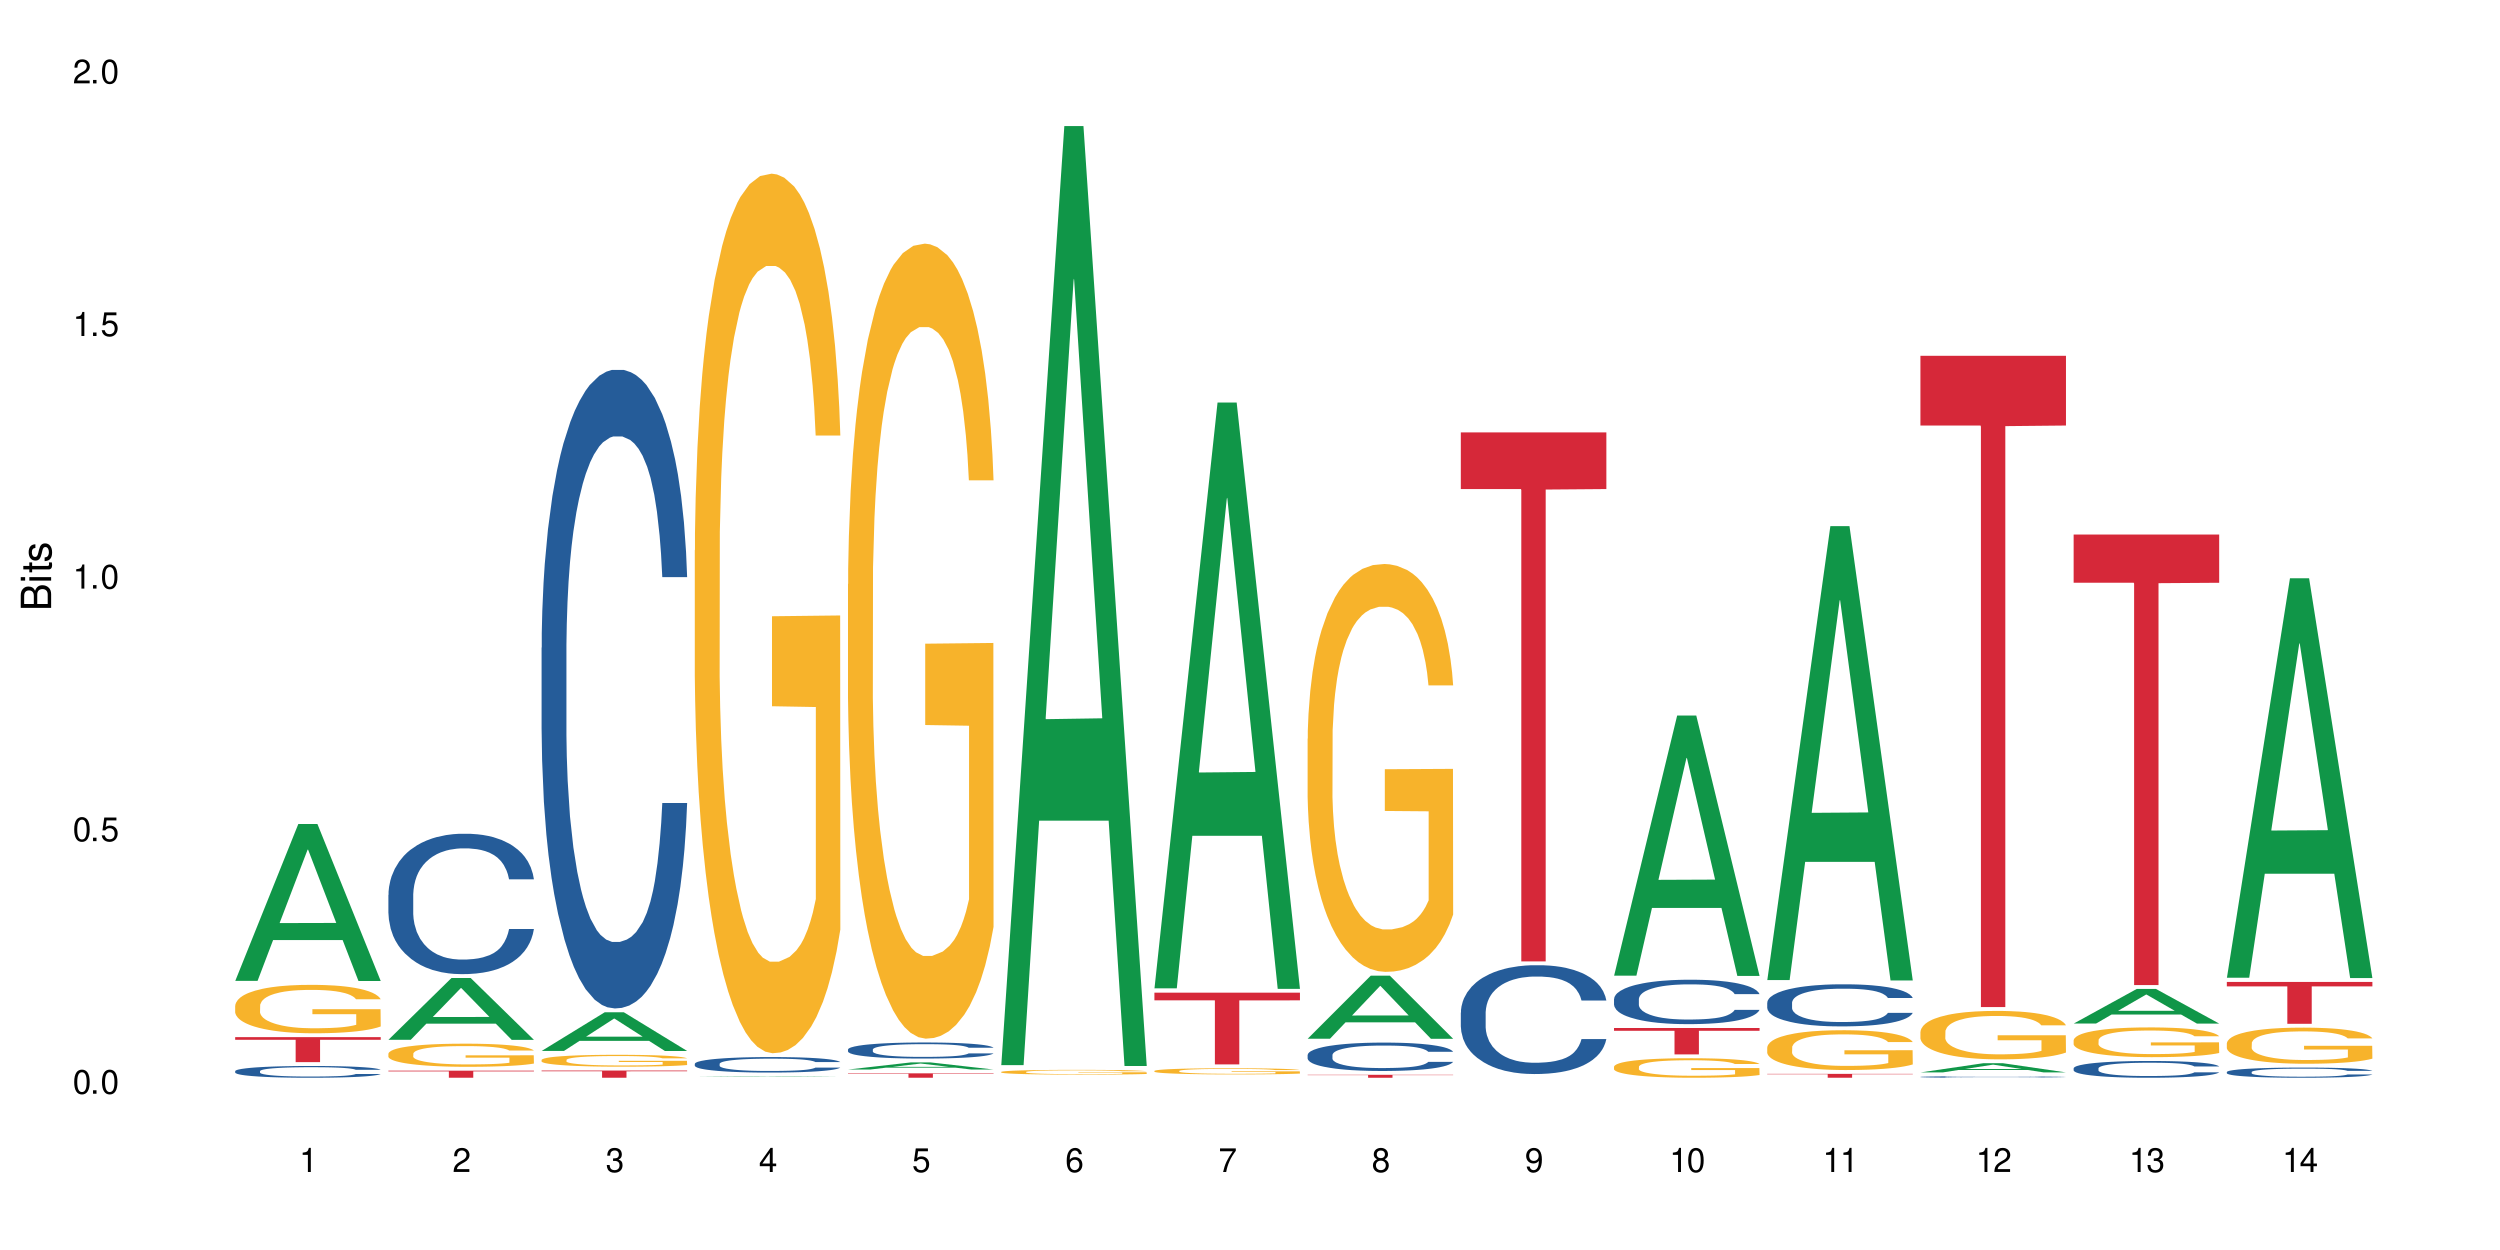 <?xml version="1.0" encoding="UTF-8"?>
<svg xmlns="http://www.w3.org/2000/svg" xmlns:xlink="http://www.w3.org/1999/xlink" width="720" height="360" viewBox="0 0 720 360">
<defs>
<g>
<g id="glyph-0-0">
</g>
<g id="glyph-0-1">
<path d="M 2.641 -6.938 C 2 -6.938 1.422 -6.656 1.078 -6.172 C 0.641 -5.562 0.406 -4.641 0.406 -3.359 C 0.406 -1.016 1.188 0.219 2.641 0.219 C 4.078 0.219 4.859 -1.016 4.859 -3.297 C 4.859 -4.641 4.656 -5.547 4.203 -6.172 C 3.844 -6.656 3.281 -6.938 2.641 -6.938 Z M 2.641 -6.188 C 3.547 -6.188 4 -5.25 4 -3.375 C 4 -1.406 3.562 -0.484 2.625 -0.484 C 1.734 -0.484 1.281 -1.438 1.281 -3.344 C 1.281 -5.25 1.734 -6.188 2.641 -6.188 Z M 2.641 -6.188 "/>
</g>
<g id="glyph-0-2">
<path d="M 1.828 -1 L 0.828 -1 L 0.828 0 L 1.828 0 Z M 1.828 -1 "/>
</g>
<g id="glyph-0-3">
<path d="M 4.562 -6.797 L 1.062 -6.797 L 0.547 -3.094 L 1.328 -3.094 C 1.719 -3.562 2.047 -3.734 2.578 -3.734 C 3.484 -3.734 4.062 -3.109 4.062 -2.094 C 4.062 -1.125 3.484 -0.531 2.578 -0.531 C 1.828 -0.531 1.375 -0.906 1.188 -1.672 L 0.328 -1.672 C 0.453 -1.109 0.547 -0.844 0.75 -0.594 C 1.125 -0.078 1.828 0.219 2.594 0.219 C 3.969 0.219 4.922 -0.781 4.922 -2.219 C 4.922 -3.562 4.031 -4.484 2.719 -4.484 C 2.25 -4.484 1.859 -4.359 1.469 -4.062 L 1.734 -5.969 L 4.562 -5.969 Z M 4.562 -6.797 "/>
</g>
<g id="glyph-0-4">
<path d="M 2.484 -4.938 L 2.484 0 L 3.328 0 L 3.328 -6.938 L 2.766 -6.938 C 2.469 -5.875 2.281 -5.734 0.984 -5.562 L 0.984 -4.938 Z M 2.484 -4.938 "/>
</g>
<g id="glyph-0-5">
<path d="M 4.859 -0.828 L 1.281 -0.828 C 1.359 -1.406 1.672 -1.781 2.5 -2.281 L 3.469 -2.828 C 4.406 -3.344 4.906 -4.062 4.906 -4.906 C 4.906 -5.484 4.672 -6.031 4.266 -6.406 C 3.859 -6.766 3.375 -6.938 2.719 -6.938 C 1.859 -6.938 1.219 -6.625 0.844 -6.031 C 0.609 -5.672 0.5 -5.234 0.484 -4.531 L 1.328 -4.531 C 1.359 -5.016 1.406 -5.281 1.531 -5.516 C 1.75 -5.938 2.188 -6.203 2.703 -6.203 C 3.469 -6.203 4.031 -5.641 4.031 -4.891 C 4.031 -4.344 3.719 -3.859 3.125 -3.516 L 2.234 -3 C 0.812 -2.172 0.406 -1.531 0.328 -0.016 L 4.859 -0.016 Z M 4.859 -0.828 "/>
</g>
<g id="glyph-0-6">
<path d="M 2.125 -3.188 L 2.578 -3.188 C 3.5 -3.188 3.984 -2.766 3.984 -1.922 C 3.984 -1.062 3.469 -0.531 2.594 -0.531 C 1.656 -0.531 1.203 -1 1.156 -2.016 L 0.312 -2.016 C 0.344 -1.453 0.438 -1.094 0.609 -0.781 C 0.953 -0.109 1.625 0.219 2.547 0.219 C 3.953 0.219 4.859 -0.625 4.859 -1.938 C 4.859 -2.828 4.516 -3.297 3.703 -3.594 C 4.344 -3.844 4.656 -4.328 4.656 -5.031 C 4.656 -6.219 3.875 -6.938 2.578 -6.938 C 1.203 -6.938 0.484 -6.172 0.453 -4.703 L 1.297 -4.703 C 1.312 -5.125 1.344 -5.359 1.453 -5.578 C 1.641 -5.969 2.062 -6.203 2.594 -6.203 C 3.344 -6.203 3.797 -5.75 3.797 -5 C 3.797 -4.516 3.609 -4.219 3.25 -4.047 C 3.016 -3.953 2.703 -3.922 2.125 -3.906 Z M 2.125 -3.188 "/>
</g>
<g id="glyph-0-7">
<path d="M 3.141 -1.672 L 3.141 0 L 3.984 0 L 3.984 -1.672 L 4.984 -1.672 L 4.984 -2.438 L 3.984 -2.438 L 3.984 -6.938 L 3.359 -6.938 L 0.266 -2.578 L 0.266 -1.672 Z M 3.141 -2.438 L 1 -2.438 L 3.141 -5.5 Z M 3.141 -2.438 "/>
</g>
<g id="glyph-0-8">
<path d="M 4.781 -5.125 C 4.609 -6.266 3.891 -6.938 2.844 -6.938 C 2.094 -6.938 1.422 -6.578 1.031 -5.953 C 0.594 -5.266 0.406 -4.422 0.406 -3.172 C 0.406 -2 0.578 -1.25 0.984 -0.641 C 1.359 -0.078 1.953 0.219 2.703 0.219 C 3.984 0.219 4.922 -0.75 4.922 -2.094 C 4.922 -3.375 4.062 -4.281 2.844 -4.281 C 2.172 -4.281 1.641 -4.031 1.281 -3.516 C 1.281 -5.234 1.828 -6.188 2.797 -6.188 C 3.391 -6.188 3.797 -5.797 3.938 -5.125 Z M 2.734 -3.531 C 3.547 -3.531 4.062 -2.953 4.062 -2.031 C 4.062 -1.156 3.484 -0.531 2.703 -0.531 C 1.922 -0.531 1.328 -1.188 1.328 -2.078 C 1.328 -2.938 1.906 -3.531 2.734 -3.531 Z M 2.734 -3.531 "/>
</g>
<g id="glyph-0-9">
<path d="M 4.984 -6.797 L 0.438 -6.797 L 0.438 -5.969 L 4.109 -5.969 C 2.5 -3.656 1.828 -2.234 1.328 0 L 2.219 0 C 2.594 -2.172 3.453 -4.047 4.984 -6.094 Z M 4.984 -6.797 "/>
</g>
<g id="glyph-0-10">
<path d="M 3.75 -3.656 C 4.469 -4.094 4.688 -4.438 4.688 -5.078 C 4.688 -6.172 3.844 -6.938 2.641 -6.938 C 1.438 -6.938 0.594 -6.172 0.594 -5.094 C 0.594 -4.438 0.812 -4.094 1.516 -3.656 C 0.734 -3.266 0.359 -2.703 0.359 -1.922 C 0.359 -0.656 1.281 0.219 2.641 0.219 C 3.984 0.219 4.922 -0.656 4.922 -1.922 C 4.922 -2.703 4.531 -3.266 3.75 -3.656 Z M 2.641 -6.188 C 3.359 -6.188 3.812 -5.75 3.812 -5.062 C 3.812 -4.406 3.344 -3.984 2.641 -3.984 C 1.922 -3.984 1.453 -4.406 1.453 -5.078 C 1.453 -5.75 1.922 -6.188 2.641 -6.188 Z M 2.641 -3.266 C 3.484 -3.266 4.062 -2.719 4.062 -1.906 C 4.062 -1.078 3.484 -0.531 2.625 -0.531 C 1.797 -0.531 1.219 -1.094 1.219 -1.906 C 1.219 -2.719 1.781 -3.266 2.641 -3.266 Z M 2.641 -3.266 "/>
</g>
<g id="glyph-0-11">
<path d="M 0.516 -1.578 C 0.672 -0.453 1.406 0.219 2.438 0.219 C 3.188 0.219 3.859 -0.141 4.266 -0.766 C 4.688 -1.453 4.891 -2.297 4.891 -3.547 C 4.891 -4.719 4.703 -5.453 4.312 -6.078 C 3.938 -6.641 3.344 -6.938 2.594 -6.938 C 1.297 -6.938 0.359 -5.969 0.359 -4.625 C 0.359 -3.344 1.234 -2.453 2.453 -2.453 C 3.094 -2.453 3.578 -2.672 4.016 -3.203 C 4 -1.484 3.469 -0.531 2.5 -0.531 C 1.906 -0.531 1.484 -0.906 1.359 -1.578 Z M 2.578 -6.203 C 3.375 -6.203 3.969 -5.531 3.969 -4.641 C 3.969 -3.797 3.391 -3.188 2.547 -3.188 C 1.734 -3.188 1.234 -3.766 1.234 -4.688 C 1.234 -5.562 1.797 -6.203 2.578 -6.203 Z M 2.578 -6.203 "/>
</g>
<g id="glyph-1-0">
</g>
<g id="glyph-1-1">
<path d="M 0 -0.953 L 0 -4.891 C 0 -5.719 -0.234 -6.344 -0.734 -6.797 C -1.188 -7.234 -1.812 -7.469 -2.5 -7.469 C -3.547 -7.469 -4.188 -7 -4.625 -5.875 C -4.984 -6.688 -5.625 -7.094 -6.531 -7.094 C -7.172 -7.094 -7.734 -6.859 -8.141 -6.391 C -8.562 -5.922 -8.75 -5.344 -8.75 -4.5 L -8.75 -0.953 Z M -4.984 -2.062 L -7.766 -2.062 L -7.766 -4.219 C -7.766 -4.844 -7.688 -5.203 -7.453 -5.5 C -7.219 -5.812 -6.859 -5.969 -6.375 -5.969 C -5.891 -5.969 -5.531 -5.812 -5.297 -5.5 C -5.062 -5.203 -4.984 -4.844 -4.984 -4.219 Z M -0.984 -2.062 L -4 -2.062 L -4 -4.781 C -4 -5.766 -3.438 -6.359 -2.484 -6.359 C -1.547 -6.359 -0.984 -5.766 -0.984 -4.781 Z M -0.984 -2.062 "/>
</g>
<g id="glyph-1-2">
<path d="M -6.281 -1.797 L -6.281 -0.797 L 0 -0.797 L 0 -1.797 Z M -8.75 -1.797 L -8.75 -0.797 L -7.484 -0.797 L -7.484 -1.797 Z M -8.75 -1.797 "/>
</g>
<g id="glyph-1-3">
<path d="M -6.281 -3.047 L -6.281 -2.016 L -8.016 -2.016 L -8.016 -1.016 L -6.281 -1.016 L -6.281 -0.172 L -5.469 -0.172 L -5.469 -1.016 L -0.719 -1.016 C -0.078 -1.016 0.281 -1.453 0.281 -2.234 C 0.281 -2.5 0.25 -2.719 0.188 -3.047 L -0.641 -3.047 C -0.609 -2.906 -0.594 -2.766 -0.594 -2.562 C -0.594 -2.141 -0.719 -2.016 -1.156 -2.016 L -5.469 -2.016 L -5.469 -3.047 Z M -6.281 -3.047 "/>
</g>
<g id="glyph-1-4">
<path d="M -4.531 -5.25 C -5.766 -5.25 -6.469 -4.422 -6.469 -2.969 C -6.469 -1.516 -5.719 -0.562 -4.547 -0.562 C -3.562 -0.562 -3.094 -1.062 -2.734 -2.562 L -2.516 -3.484 C -2.344 -4.188 -2.094 -4.469 -1.641 -4.469 C -1.047 -4.469 -0.641 -3.875 -0.641 -3 C -0.641 -2.453 -0.797 -2 -1.062 -1.75 C -1.25 -1.594 -1.422 -1.531 -1.875 -1.469 L -1.875 -0.406 C -0.422 -0.453 0.281 -1.266 0.281 -2.922 C 0.281 -4.5 -0.5 -5.516 -1.719 -5.516 C -2.656 -5.516 -3.172 -4.984 -3.469 -3.734 L -3.703 -2.766 C -3.891 -1.953 -4.156 -1.609 -4.594 -1.609 C -5.188 -1.609 -5.547 -2.125 -5.547 -2.938 C -5.547 -3.75 -5.203 -4.172 -4.531 -4.203 Z M -4.531 -5.25 "/>
</g>
</g>
</defs>
<rect x="-72" y="-36" width="864" height="432" fill="rgb(100%, 100%, 100%)" fill-opacity="1"/>
<path fill-rule="nonzero" fill="rgb(6.275%, 58.824%, 28.235%)" fill-opacity="1" d="M 67.73 282.492 L 67.777 282.449 L 85.914 237.316 L 91.422 237.316 L 109.648 282.531 L 103.242 282.531 L 98.676 270.73 L 78.656 270.73 L 74.18 282.492 L 67.73 282.492 L 80.582 265.848 L 96.84 265.805 L 88.734 244.703 L 88.645 244.664 L 88.555 244.789 L 80.539 265.805 L 80.582 265.848 Z M 67.73 282.492 "/>
<path fill-rule="nonzero" fill="rgb(14.51%, 36.078%, 60%)" fill-opacity="1" d="M 67.73 308.48 L 67.781 308.477 L 67.781 308.402 L 67.934 308.285 L 68.293 308.137 L 68.652 308.035 L 69.57 307.852 L 70.848 307.676 L 72.18 307.539 L 73.148 307.457 L 74.02 307.395 L 76.012 307.281 L 77.289 307.223 L 78.672 307.168 L 80.355 307.117 L 81.582 307.086 L 84.344 307.035 L 86.391 307.012 L 87.973 307.004 L 91.398 307.004 L 93.441 307.016 L 94.926 307.031 L 96.562 307.059 L 97.941 307.086 L 100.344 307.152 L 102.492 307.238 L 103.461 307.289 L 104.996 307.387 L 106.172 307.48 L 106.988 307.559 L 107.91 307.676 L 108.727 307.812 L 109.34 307.973 L 109.648 308.105 L 102.492 308.105 L 102.133 307.98 L 101.723 307.883 L 100.957 307.758 L 100.191 307.668 L 99.117 307.578 L 98.145 307.52 L 96.816 307.461 L 95.641 307.422 L 94.414 307.395 L 93.238 307.375 L 90.988 307.359 L 88.383 307.359 L 87.41 307.363 L 85.418 307.391 L 84.344 307.41 L 82.812 307.453 L 81.738 307.492 L 80.461 307.555 L 79.59 307.609 L 78.516 307.688 L 77.75 307.762 L 76.883 307.863 L 76.371 307.941 L 75.91 308.027 L 75.5 308.129 L 75.195 308.238 L 74.988 308.352 L 74.887 308.465 L 74.887 308.945 L 74.988 309.055 L 75.246 309.188 L 75.91 309.375 L 76.883 309.539 L 78.004 309.672 L 79.078 309.762 L 79.691 309.805 L 80.512 309.855 L 81.789 309.918 L 83.629 309.98 L 84.703 310.004 L 86.34 310.031 L 88.023 310.043 L 90.273 310.043 L 92.27 310.031 L 93.598 310.016 L 94.977 309.988 L 96.867 309.938 L 98.043 309.887 L 99.066 309.828 L 99.832 309.77 L 100.344 309.719 L 101.109 309.625 L 101.723 309.52 L 102.184 309.41 L 102.492 309.305 L 109.648 309.305 L 109.34 309.43 L 108.883 309.551 L 108.422 309.641 L 107.707 309.746 L 106.887 309.844 L 105.711 309.953 L 104.742 310.023 L 103.461 310.102 L 102.285 310.16 L 101.008 310.211 L 99.117 310.273 L 97.891 310.305 L 96.562 310.332 L 94.977 310.359 L 92.984 310.379 L 90.836 310.391 L 88.844 310.395 L 86.695 310.391 L 85.109 310.375 L 83.016 310.348 L 80.41 310.293 L 78.516 310.234 L 77.035 310.176 L 75.758 310.113 L 74.324 310.031 L 72.484 309.895 L 71.359 309.789 L 70.594 309.703 L 69.723 309.582 L 69.109 309.473 L 68.395 309.297 L 67.883 309.078 L 67.73 308.906 Z M 67.73 308.48 "/>
<path fill-rule="nonzero" fill="rgb(96.863%, 70.196%, 16.863%)" fill-opacity="1" d="M 67.73 289.609 L 67.781 289.598 L 67.781 289.344 L 67.988 288.77 L 68.496 287.98 L 69.164 287.328 L 69.879 286.82 L 70.34 286.551 L 71.105 286.168 L 71.77 285.891 L 73.457 285.316 L 75.602 284.781 L 76.777 284.551 L 78.109 284.336 L 80 284.094 L 80.867 284.004 L 83.527 283.801 L 86.543 283.672 L 89.863 283.633 L 91.398 283.648 L 93.496 283.699 L 96.355 283.836 L 97.992 283.965 L 99.27 284.094 L 100.602 284.258 L 102.234 284.512 L 103.77 284.82 L 104.996 285.125 L 106.223 285.508 L 107.246 285.914 L 108.113 286.359 L 108.883 286.895 L 109.34 287.344 L 109.648 287.789 L 102.543 287.789 L 102.133 287.344 L 101.672 286.996 L 100.906 286.578 L 100.141 286.273 L 99.375 286.031 L 97.941 285.699 L 96.715 285.496 L 95.18 285.316 L 93.699 285.203 L 92.012 285.125 L 90.988 285.098 L 88.281 285.098 L 85.828 285.188 L 84.395 285.289 L 83.375 285.391 L 81.941 285.582 L 81.074 285.738 L 80.562 285.84 L 79.027 286.234 L 78.004 286.59 L 77.445 286.832 L 76.727 287.215 L 76.215 287.559 L 75.652 288.066 L 75.348 288.449 L 74.938 289.316 L 74.887 291.609 L 75.039 292.094 L 75.348 292.617 L 75.758 293.078 L 76.371 293.559 L 76.984 293.93 L 78.059 294.426 L 78.977 294.758 L 79.691 294.977 L 81.074 295.32 L 81.637 295.434 L 82.965 295.664 L 84.344 295.84 L 86.031 295.996 L 87.309 296.07 L 89.355 296.133 L 91.961 296.133 L 95.027 296.059 L 96.969 295.957 L 98.301 295.855 L 99.168 295.766 L 100.242 295.625 L 101.008 295.496 L 101.723 295.355 L 102.594 295.141 L 102.594 292.094 L 89.969 292.082 L 89.969 290.656 L 109.598 290.641 L 109.648 295.625 L 108.574 295.969 L 107.246 296.301 L 105.969 296.555 L 104.637 296.773 L 102.746 297.016 L 101.215 297.168 L 98.863 297.344 L 96.715 297.461 L 94.465 297.535 L 92.473 297.574 L 90.121 297.586 L 88.023 297.562 L 85.777 297.484 L 83.988 297.383 L 82.352 297.258 L 80.715 297.09 L 78.672 296.824 L 77.34 296.605 L 75.961 296.34 L 74.582 296.02 L 73.355 295.676 L 72.535 295.41 L 71.719 295.102 L 70.848 294.719 L 70.031 294.285 L 69.418 293.891 L 68.855 293.445 L 68.445 293.023 L 68.039 292.453 L 67.832 291.992 L 67.73 291.598 Z M 67.73 289.609 "/>
<path fill-rule="nonzero" fill="rgb(83.922%, 15.686%, 22.353%)" fill-opacity="1" d="M 67.73 298.688 L 109.648 298.688 L 109.648 299.461 L 92.18 299.469 L 92.18 305.902 L 85.148 305.902 L 85.148 299.473 L 85.047 299.461 L 67.73 299.461 Z M 67.73 298.688 "/>
<path fill-rule="nonzero" fill="rgb(6.275%, 58.824%, 28.235%)" fill-opacity="1" d="M 111.855 299.457 L 111.898 299.441 L 130.035 281.656 L 135.543 281.656 L 153.77 299.477 L 147.367 299.477 L 142.801 294.824 L 122.781 294.824 L 118.301 299.457 L 111.855 299.457 L 124.707 292.898 L 140.961 292.883 L 132.855 284.566 L 132.766 284.551 L 132.68 284.602 L 124.66 292.883 L 124.707 292.898 Z M 111.855 299.457 "/>
<path fill-rule="nonzero" fill="rgb(14.51%, 36.078%, 60%)" fill-opacity="1" d="M 111.855 257.723 L 111.906 257.688 L 111.906 256.801 L 112.059 255.395 L 112.418 253.621 L 112.773 252.402 L 113.695 250.223 L 114.973 248.117 L 116.301 246.492 L 117.273 245.531 L 118.141 244.793 L 120.137 243.426 L 121.414 242.723 L 122.793 242.094 L 124.48 241.465 L 125.707 241.098 L 128.469 240.504 L 130.512 240.246 L 132.098 240.137 L 135.523 240.137 L 137.566 240.285 L 139.047 240.469 L 140.684 240.766 L 142.066 241.098 L 144.469 241.91 L 146.613 242.945 L 147.586 243.535 L 149.117 244.68 L 150.293 245.789 L 151.113 246.75 L 152.031 248.117 L 152.852 249.777 L 153.465 251.664 L 153.77 253.254 L 146.613 253.254 L 146.258 251.773 L 145.848 250.629 L 145.082 249.113 L 144.312 248.043 L 143.242 246.973 L 142.27 246.27 L 140.941 245.566 L 139.766 245.125 L 138.539 244.793 L 137.363 244.57 L 135.113 244.348 L 132.504 244.348 L 131.535 244.422 L 129.539 244.719 L 128.469 244.977 L 126.934 245.492 L 125.859 245.973 L 124.582 246.711 L 123.715 247.34 L 122.641 248.301 L 121.875 249.152 L 121.004 250.371 L 120.492 251.293 L 120.031 252.328 L 119.625 253.547 L 119.316 254.84 L 119.113 256.207 L 119.012 257.539 L 119.012 263.266 L 119.113 264.594 L 119.367 266.145 L 120.031 268.398 L 121.004 270.359 L 122.129 271.91 L 123.203 273.02 L 123.816 273.535 L 124.633 274.125 L 125.91 274.867 L 127.75 275.605 L 128.824 275.898 L 130.461 276.195 L 132.148 276.344 L 134.398 276.344 L 136.391 276.195 L 137.719 276.012 L 139.102 275.715 L 140.992 275.086 L 142.168 274.496 L 143.188 273.793 L 143.957 273.094 L 144.469 272.5 L 145.234 271.355 L 145.848 270.098 L 146.309 268.805 L 146.613 267.551 L 153.77 267.551 L 153.465 269.027 L 153.004 270.469 L 152.543 271.539 L 151.828 272.832 L 151.012 273.98 L 149.836 275.273 L 148.863 276.121 L 147.586 277.047 L 146.41 277.746 L 145.133 278.375 L 143.242 279.113 L 142.012 279.484 L 140.684 279.816 L 139.102 280.113 L 137.105 280.371 L 134.961 280.52 L 132.965 280.555 L 130.82 280.48 L 129.234 280.332 L 127.137 280 L 124.531 279.336 L 122.641 278.633 L 121.156 277.934 L 119.879 277.191 L 118.449 276.195 L 116.609 274.57 L 115.484 273.312 L 114.715 272.277 L 113.848 270.84 L 113.234 269.547 L 112.52 267.477 L 112.008 264.852 L 111.855 262.82 Z M 111.855 257.723 "/>
<path fill-rule="nonzero" fill="rgb(96.863%, 70.196%, 16.863%)" fill-opacity="1" d="M 111.855 303.43 L 111.906 303.426 L 111.906 303.305 L 112.109 303.031 L 112.621 302.652 L 113.285 302.34 L 114 302.098 L 114.461 301.969 L 115.227 301.789 L 115.891 301.652 L 117.578 301.379 L 119.727 301.125 L 120.902 301.016 L 122.23 300.91 L 124.121 300.797 L 124.992 300.754 L 127.648 300.656 L 130.664 300.594 L 133.988 300.578 L 135.523 300.582 L 137.617 300.605 L 140.48 300.672 L 142.117 300.734 L 143.395 300.797 L 144.723 300.875 L 146.359 300.996 L 147.891 301.141 L 149.117 301.289 L 150.348 301.473 L 151.367 301.664 L 152.238 301.879 L 153.004 302.133 L 153.465 302.348 L 153.77 302.562 L 146.664 302.562 L 146.258 302.348 L 145.797 302.184 L 145.031 301.984 L 144.262 301.836 L 143.496 301.723 L 142.066 301.562 L 140.84 301.465 L 139.305 301.379 L 137.82 301.324 L 136.137 301.289 L 135.113 301.277 L 132.402 301.277 L 129.949 301.32 L 128.52 301.367 L 127.496 301.418 L 126.066 301.508 L 125.195 301.582 L 124.684 301.629 L 123.152 301.816 L 122.129 301.988 L 121.566 302.105 L 120.852 302.285 L 120.34 302.453 L 119.777 302.695 L 119.469 302.879 L 119.062 303.293 L 119.012 304.387 L 119.164 304.617 L 119.469 304.867 L 119.879 305.086 L 120.492 305.32 L 121.105 305.496 L 122.18 305.734 L 123.102 305.891 L 123.816 305.996 L 125.195 306.16 L 125.758 306.215 L 127.086 306.324 L 128.469 306.406 L 130.152 306.48 L 131.434 306.52 L 133.477 306.547 L 136.082 306.547 L 139.152 306.512 L 141.094 306.465 L 142.422 306.414 L 143.293 306.371 L 144.363 306.305 L 145.133 306.242 L 145.848 306.176 L 146.715 306.074 L 146.715 304.617 L 134.09 304.613 L 134.09 303.93 L 153.719 303.926 L 153.77 306.305 L 152.699 306.469 L 151.367 306.629 L 150.09 306.75 L 148.762 306.852 L 146.871 306.969 L 145.336 307.043 L 142.984 307.125 L 140.84 307.18 L 138.59 307.219 L 136.594 307.234 L 134.242 307.242 L 132.148 307.23 L 129.898 307.195 L 128.109 307.145 L 126.473 307.082 L 124.84 307.004 L 122.793 306.875 L 121.465 306.773 L 120.082 306.645 L 118.703 306.492 L 117.477 306.328 L 116.66 306.203 L 115.84 306.055 L 114.973 305.871 L 114.152 305.664 L 113.539 305.477 L 112.98 305.266 L 112.57 305.062 L 112.16 304.789 L 111.957 304.57 L 111.855 304.383 Z M 111.855 303.43 "/>
<path fill-rule="nonzero" fill="rgb(83.922%, 15.686%, 22.353%)" fill-opacity="1" d="M 111.855 308.344 L 153.77 308.344 L 153.77 308.562 L 136.301 308.566 L 136.301 310.395 L 129.273 310.395 L 129.273 308.566 L 129.172 308.562 L 111.855 308.562 Z M 111.855 308.344 "/>
<path fill-rule="nonzero" fill="rgb(6.275%, 58.824%, 28.235%)" fill-opacity="1" d="M 155.977 302.668 L 156.023 302.66 L 174.16 291.535 L 179.668 291.535 L 197.895 302.68 L 191.488 302.68 L 186.922 299.77 L 166.902 299.77 L 162.426 302.668 L 155.977 302.668 L 168.828 298.566 L 185.086 298.559 L 176.98 293.359 L 176.891 293.348 L 176.801 293.379 L 168.785 298.559 L 168.828 298.566 Z M 155.977 302.668 "/>
<path fill-rule="nonzero" fill="rgb(14.51%, 36.078%, 60%)" fill-opacity="1" d="M 155.977 186.551 L 156.027 186.383 L 156.027 182.348 L 156.18 175.961 L 156.539 167.891 L 156.898 162.344 L 157.816 152.426 L 159.094 142.844 L 160.426 135.449 L 161.395 131.078 L 162.266 127.715 L 164.258 121.496 L 165.535 118.301 L 166.918 115.445 L 168.602 112.586 L 169.828 110.906 L 172.59 108.215 L 174.637 107.039 L 176.219 106.535 L 179.645 106.535 L 181.688 107.207 L 183.172 108.047 L 184.809 109.395 L 186.188 110.906 L 188.59 114.605 L 190.738 119.312 L 191.707 122 L 193.242 127.211 L 194.418 132.254 L 195.234 136.625 L 196.156 142.844 L 196.973 150.41 L 197.586 158.984 L 197.895 166.211 L 190.738 166.211 L 190.379 159.488 L 189.969 154.277 L 189.203 147.383 L 188.438 142.508 L 187.363 137.633 L 186.391 134.441 L 185.062 131.246 L 183.887 129.23 L 182.66 127.715 L 181.484 126.707 L 179.234 125.699 L 176.629 125.699 L 175.656 126.035 L 173.664 127.379 L 172.59 128.555 L 171.059 130.91 L 169.984 133.094 L 168.707 136.457 L 167.836 139.316 L 166.762 143.684 L 165.996 147.551 L 165.129 153.098 L 164.617 157.301 L 164.156 162.008 L 163.746 167.555 L 163.441 173.438 L 163.234 179.66 L 163.133 185.711 L 163.133 211.766 L 163.234 217.816 L 163.492 224.879 L 164.156 235.133 L 165.129 244.039 L 166.25 251.102 L 167.324 256.145 L 167.938 258.496 L 168.758 261.188 L 170.035 264.551 L 171.875 267.91 L 172.949 269.254 L 174.582 270.602 L 176.27 271.273 L 178.52 271.273 L 180.512 270.602 L 181.844 269.762 L 183.223 268.414 L 185.113 265.559 L 186.289 262.867 L 187.312 259.676 L 188.078 256.48 L 188.59 253.789 L 189.355 248.578 L 189.969 242.863 L 190.43 236.98 L 190.738 231.266 L 197.895 231.266 L 197.586 237.988 L 197.129 244.547 L 196.668 249.422 L 195.953 255.305 L 195.133 260.516 L 193.957 266.398 L 192.988 270.266 L 191.707 274.465 L 190.531 277.66 L 189.254 280.52 L 187.363 283.879 L 186.137 285.562 L 184.809 287.074 L 183.223 288.418 L 181.23 289.594 L 179.082 290.27 L 177.09 290.438 L 174.941 290.102 L 173.355 289.426 L 171.262 287.914 L 168.652 284.891 L 166.762 281.695 L 165.281 278.5 L 164.004 275.141 L 162.57 270.602 L 160.73 263.203 L 159.605 257.488 L 158.84 252.781 L 157.969 246.227 L 157.355 240.344 L 156.641 230.93 L 156.129 218.992 L 155.977 209.75 Z M 155.977 186.551 "/>
<path fill-rule="nonzero" fill="rgb(96.863%, 70.196%, 16.863%)" fill-opacity="1" d="M 155.977 305.25 L 156.027 305.246 L 156.027 305.184 L 156.234 305.043 L 156.742 304.848 L 157.41 304.688 L 158.125 304.562 L 158.582 304.496 L 159.352 304.402 L 160.016 304.336 L 161.703 304.195 L 163.848 304.062 L 165.023 304.008 L 166.355 303.953 L 168.246 303.895 L 169.113 303.871 L 171.773 303.82 L 174.789 303.789 L 178.109 303.781 L 179.645 303.785 L 181.742 303.797 L 184.602 303.832 L 186.238 303.863 L 187.516 303.895 L 188.848 303.934 L 190.48 303.996 L 192.016 304.07 L 193.242 304.148 L 194.469 304.242 L 195.492 304.34 L 196.359 304.449 L 197.129 304.582 L 197.586 304.691 L 197.895 304.801 L 190.789 304.801 L 190.379 304.691 L 189.918 304.605 L 189.152 304.504 L 188.387 304.43 L 187.617 304.371 L 186.188 304.289 L 184.961 304.238 L 183.426 304.195 L 181.945 304.164 L 180.258 304.148 L 179.234 304.141 L 176.527 304.141 L 174.074 304.164 L 172.641 304.188 L 171.617 304.215 L 170.188 304.262 L 169.32 304.297 L 168.809 304.324 L 167.273 304.418 L 166.25 304.508 L 165.688 304.566 L 164.973 304.66 L 164.461 304.746 L 163.898 304.871 L 163.594 304.965 L 163.184 305.176 L 163.133 305.742 L 163.285 305.859 L 163.594 305.988 L 164.004 306.102 L 164.617 306.219 L 165.23 306.309 L 166.305 306.434 L 167.223 306.516 L 167.938 306.566 L 169.32 306.652 L 169.883 306.68 L 171.211 306.734 L 172.59 306.781 L 174.277 306.816 L 175.555 306.836 L 177.602 306.852 L 180.207 306.852 L 183.273 306.832 L 185.215 306.809 L 186.547 306.781 L 187.414 306.762 L 188.488 306.727 L 189.254 306.695 L 189.969 306.66 L 190.84 306.609 L 190.84 305.859 L 178.215 305.855 L 178.215 305.504 L 197.844 305.504 L 197.895 306.727 L 196.82 306.812 L 195.492 306.895 L 194.215 306.957 L 192.883 307.008 L 190.992 307.066 L 189.461 307.105 L 187.109 307.148 L 184.961 307.176 L 182.711 307.195 L 180.719 307.207 L 178.367 307.207 L 176.27 307.203 L 174.023 307.184 L 172.234 307.16 L 170.598 307.129 L 168.961 307.086 L 166.918 307.02 L 165.586 306.969 L 164.207 306.902 L 162.828 306.824 L 161.602 306.738 L 160.781 306.672 L 159.965 306.598 L 159.094 306.504 L 158.277 306.398 L 157.664 306.301 L 157.102 306.191 L 156.691 306.09 L 156.285 305.945 L 156.078 305.836 L 155.977 305.738 Z M 155.977 305.25 "/>
<path fill-rule="nonzero" fill="rgb(83.922%, 15.686%, 22.353%)" fill-opacity="1" d="M 155.977 308.309 L 197.895 308.309 L 197.895 308.531 L 180.426 308.535 L 180.426 310.395 L 173.395 310.395 L 173.395 308.535 L 173.293 308.531 L 155.977 308.531 Z M 155.977 308.309 "/>
<path fill-rule="nonzero" fill="rgb(6.275%, 58.824%, 28.235%)" fill-opacity="1" d="M 200.102 310.18 L 200.145 310.18 L 218.281 310 L 223.789 310 L 242.016 310.18 L 235.613 310.18 L 231.047 310.133 L 211.027 310.133 L 206.547 310.18 L 200.102 310.18 L 212.953 310.113 L 229.207 310.113 L 221.102 310.027 L 220.926 310.027 L 212.906 310.113 L 212.953 310.113 Z M 200.102 310.18 "/>
<path fill-rule="nonzero" fill="rgb(14.51%, 36.078%, 60%)" fill-opacity="1" d="M 200.102 306.375 L 200.152 306.371 L 200.152 306.273 L 200.305 306.121 L 200.664 305.926 L 201.02 305.789 L 201.941 305.547 L 203.219 305.316 L 204.547 305.137 L 205.52 305.031 L 206.387 304.949 L 208.383 304.797 L 209.66 304.719 L 211.039 304.652 L 212.727 304.582 L 213.953 304.539 L 216.715 304.477 L 218.758 304.445 L 220.344 304.434 L 223.77 304.434 L 225.812 304.453 L 227.293 304.473 L 228.93 304.504 L 230.312 304.539 L 232.715 304.629 L 234.859 304.746 L 235.832 304.809 L 237.363 304.938 L 238.539 305.059 L 239.359 305.164 L 240.277 305.316 L 241.098 305.5 L 241.711 305.707 L 242.016 305.883 L 234.859 305.883 L 234.504 305.719 L 234.094 305.594 L 233.328 305.426 L 232.559 305.309 L 231.488 305.191 L 230.516 305.113 L 229.188 305.035 L 228.012 304.984 L 226.785 304.949 L 225.609 304.926 L 223.359 304.898 L 220.75 304.898 L 219.781 304.906 L 217.785 304.941 L 216.715 304.969 L 215.18 305.027 L 214.105 305.078 L 212.828 305.16 L 211.961 305.23 L 210.887 305.336 L 210.117 305.43 L 209.25 305.566 L 208.738 305.668 L 208.277 305.781 L 207.871 305.914 L 207.562 306.059 L 207.359 306.211 L 207.258 306.355 L 207.258 306.988 L 207.359 307.137 L 207.613 307.309 L 208.277 307.555 L 209.25 307.773 L 210.375 307.941 L 211.449 308.066 L 212.062 308.121 L 212.879 308.188 L 214.156 308.27 L 215.996 308.352 L 217.07 308.383 L 218.707 308.418 L 220.395 308.434 L 222.645 308.434 L 224.637 308.418 L 225.965 308.395 L 227.348 308.363 L 229.238 308.293 L 230.414 308.23 L 231.434 308.152 L 232.203 308.074 L 232.715 308.008 L 233.48 307.883 L 234.094 307.742 L 234.555 307.602 L 234.859 307.461 L 242.016 307.461 L 241.711 307.625 L 241.25 307.785 L 240.789 307.902 L 240.074 308.047 L 239.258 308.172 L 238.082 308.312 L 237.109 308.406 L 235.832 308.512 L 234.656 308.586 L 233.379 308.656 L 231.488 308.738 L 230.258 308.781 L 228.93 308.816 L 227.348 308.848 L 225.352 308.879 L 223.207 308.895 L 221.211 308.898 L 219.066 308.891 L 217.48 308.875 L 215.383 308.836 L 212.777 308.762 L 210.887 308.688 L 209.402 308.609 L 208.125 308.527 L 206.695 308.418 L 204.855 308.238 L 203.73 308.098 L 202.961 307.984 L 202.094 307.824 L 201.48 307.684 L 200.766 307.453 L 200.254 307.164 L 200.102 306.941 Z M 200.102 306.375 "/>
<path fill-rule="nonzero" fill="rgb(96.863%, 70.196%, 16.863%)" fill-opacity="1" d="M 200.102 158.512 L 200.152 158.281 L 200.152 153.652 L 200.355 143.242 L 200.867 128.898 L 201.531 117.102 L 202.246 107.848 L 202.707 102.988 L 203.473 96.047 L 204.137 90.957 L 205.824 80.547 L 207.973 70.832 L 209.148 66.668 L 210.477 62.734 L 212.367 58.34 L 213.238 56.719 L 215.895 53.02 L 218.91 50.703 L 222.234 50.012 L 223.77 50.242 L 225.863 51.168 L 228.727 53.711 L 230.363 56.027 L 231.641 58.34 L 232.969 61.348 L 234.605 65.973 L 236.137 71.527 L 237.363 77.078 L 238.594 84.02 L 239.613 91.422 L 240.484 99.52 L 241.25 109.234 L 241.711 117.332 L 242.016 125.43 L 234.91 125.43 L 234.504 117.332 L 234.043 111.086 L 233.277 103.453 L 232.508 97.898 L 231.742 93.504 L 230.312 87.488 L 229.082 83.785 L 227.551 80.547 L 226.066 78.465 L 224.383 77.078 L 223.359 76.617 L 220.648 76.617 L 218.195 78.234 L 216.766 80.086 L 215.742 81.938 L 214.312 85.406 L 213.441 88.184 L 212.93 90.035 L 211.398 97.207 L 210.375 103.684 L 209.812 108.078 L 209.098 115.02 L 208.586 121.266 L 208.023 130.52 L 207.715 137.461 L 207.309 153.191 L 207.258 194.832 L 207.41 203.625 L 207.715 213.109 L 208.125 221.438 L 208.738 230.23 L 209.352 236.938 L 210.426 245.961 L 211.348 251.977 L 212.062 255.91 L 213.441 262.156 L 214.004 264.238 L 215.332 268.402 L 216.715 271.641 L 218.398 274.414 L 219.68 275.805 L 221.723 276.961 L 224.328 276.961 L 227.398 275.574 L 229.34 273.723 L 230.668 271.871 L 231.539 270.25 L 232.609 267.707 L 233.379 265.395 L 234.094 262.848 L 234.961 258.914 L 234.961 203.625 L 222.336 203.395 L 222.336 177.48 L 241.965 177.25 L 242.016 267.707 L 240.941 273.953 L 239.613 279.969 L 238.336 284.594 L 237.008 288.527 L 235.117 292.922 L 233.582 295.699 L 231.23 298.938 L 229.082 301.02 L 226.836 302.41 L 224.84 303.102 L 222.488 303.336 L 220.395 302.871 L 218.145 301.484 L 216.355 299.633 L 214.719 297.32 L 213.082 294.312 L 211.039 289.453 L 209.711 285.52 L 208.328 280.664 L 206.949 274.879 L 205.723 268.633 L 204.906 263.773 L 204.086 258.223 L 203.219 251.281 L 202.398 243.414 L 201.785 236.242 L 201.223 228.148 L 200.816 220.512 L 200.406 210.102 L 200.203 201.773 L 200.102 194.602 Z M 200.102 158.512 "/>
<path fill-rule="nonzero" fill="rgb(6.275%, 58.824%, 28.235%)" fill-opacity="1" d="M 244.223 308.023 L 244.27 308.023 L 262.406 305.965 L 267.914 305.965 L 286.141 308.027 L 279.734 308.027 L 275.168 307.488 L 255.148 307.488 L 250.672 308.023 L 244.223 308.023 L 257.074 307.266 L 273.332 307.266 L 265.227 306.305 L 265.137 306.301 L 265.047 306.309 L 257.031 307.266 L 257.074 307.266 Z M 244.223 308.023 "/>
<path fill-rule="nonzero" fill="rgb(14.51%, 36.078%, 60%)" fill-opacity="1" d="M 244.223 302.254 L 244.273 302.25 L 244.273 302.148 L 244.426 301.984 L 244.785 301.781 L 245.145 301.645 L 246.062 301.395 L 247.34 301.152 L 248.672 300.965 L 249.641 300.855 L 250.512 300.773 L 252.504 300.617 L 253.781 300.535 L 255.164 300.465 L 256.848 300.391 L 258.074 300.348 L 260.836 300.281 L 262.883 300.254 L 264.465 300.238 L 267.891 300.238 L 269.934 300.258 L 271.418 300.277 L 273.055 300.312 L 274.434 300.348 L 276.836 300.441 L 278.984 300.562 L 279.953 300.629 L 281.488 300.758 L 282.664 300.887 L 283.48 300.996 L 284.402 301.152 L 285.219 301.344 L 285.832 301.559 L 286.141 301.742 L 278.984 301.742 L 278.625 301.57 L 278.215 301.441 L 277.449 301.266 L 276.684 301.145 L 275.609 301.023 L 274.637 300.941 L 273.309 300.859 L 272.133 300.809 L 270.906 300.773 L 269.73 300.746 L 267.48 300.723 L 264.875 300.723 L 263.902 300.73 L 261.91 300.766 L 260.836 300.793 L 259.305 300.852 L 258.23 300.906 L 256.953 300.992 L 256.082 301.062 L 255.008 301.176 L 254.242 301.27 L 253.371 301.41 L 252.863 301.516 L 252.402 301.637 L 251.992 301.773 L 251.688 301.922 L 251.48 302.078 L 251.379 302.23 L 251.379 302.887 L 251.48 303.039 L 251.738 303.215 L 252.402 303.473 L 253.371 303.699 L 254.496 303.875 L 255.57 304.004 L 256.184 304.062 L 257.004 304.129 L 258.281 304.215 L 260.121 304.301 L 261.195 304.332 L 262.828 304.367 L 264.516 304.383 L 266.766 304.383 L 268.758 304.367 L 270.09 304.344 L 271.469 304.312 L 273.359 304.238 L 274.535 304.172 L 275.559 304.094 L 276.324 304.012 L 276.836 303.945 L 277.602 303.812 L 278.215 303.668 L 278.676 303.52 L 278.984 303.379 L 286.141 303.379 L 285.832 303.547 L 285.371 303.711 L 284.914 303.832 L 284.195 303.98 L 283.379 304.113 L 282.203 304.262 L 281.23 304.359 L 279.953 304.465 L 278.777 304.543 L 277.5 304.617 L 275.609 304.699 L 274.383 304.742 L 273.055 304.781 L 271.469 304.816 L 269.477 304.844 L 267.328 304.863 L 265.336 304.867 L 263.188 304.855 L 261.602 304.84 L 259.508 304.801 L 256.898 304.727 L 255.008 304.645 L 253.527 304.566 L 252.25 304.48 L 250.816 304.367 L 248.977 304.18 L 247.852 304.035 L 247.086 303.918 L 246.215 303.754 L 245.602 303.605 L 244.887 303.367 L 244.375 303.07 L 244.223 302.836 Z M 244.223 302.254 "/>
<path fill-rule="nonzero" fill="rgb(96.863%, 70.196%, 16.863%)" fill-opacity="1" d="M 244.223 168.234 L 244.273 168.027 L 244.273 163.844 L 244.477 154.434 L 244.988 141.469 L 245.652 130.805 L 246.371 122.441 L 246.828 118.051 L 247.598 111.777 L 248.262 107.176 L 249.949 97.766 L 252.094 88.984 L 253.27 85.219 L 254.602 81.664 L 256.492 77.691 L 257.359 76.227 L 260.02 72.883 L 263.035 70.789 L 266.355 70.164 L 267.891 70.371 L 269.988 71.207 L 272.848 73.508 L 274.484 75.598 L 275.762 77.691 L 277.094 80.41 L 278.727 84.59 L 280.262 89.609 L 281.488 94.629 L 282.715 100.902 L 283.738 107.594 L 284.605 114.914 L 285.371 123.695 L 285.832 131.016 L 286.141 138.332 L 279.035 138.332 L 278.625 131.016 L 278.164 125.367 L 277.398 118.469 L 276.633 113.449 L 275.863 109.477 L 274.434 104.039 L 273.207 100.691 L 271.672 97.766 L 270.191 95.883 L 268.504 94.629 L 267.48 94.211 L 264.773 94.211 L 262.32 95.676 L 260.887 97.348 L 259.863 99.02 L 258.434 102.156 L 257.566 104.664 L 257.055 106.34 L 255.52 112.82 L 254.496 118.676 L 253.934 122.648 L 253.219 128.922 L 252.707 134.57 L 252.145 142.934 L 251.84 149.207 L 251.43 163.426 L 251.379 201.066 L 251.531 209.012 L 251.84 217.586 L 252.25 225.113 L 252.863 233.059 L 253.477 239.125 L 254.547 247.277 L 255.469 252.715 L 256.184 256.27 L 257.566 261.918 L 258.129 263.801 L 259.457 267.562 L 260.836 270.492 L 262.523 273 L 263.801 274.254 L 265.848 275.301 L 268.453 275.301 L 271.52 274.047 L 273.461 272.371 L 274.793 270.699 L 275.66 269.234 L 276.734 266.938 L 277.5 264.844 L 278.215 262.543 L 279.086 258.988 L 279.086 209.012 L 266.461 208.805 L 266.461 185.383 L 286.09 185.172 L 286.141 266.938 L 285.066 272.582 L 283.738 278.02 L 282.461 282.199 L 281.129 285.754 L 279.238 289.73 L 277.707 292.238 L 275.355 295.164 L 273.207 297.047 L 270.957 298.301 L 268.965 298.93 L 266.613 299.137 L 264.516 298.719 L 262.27 297.465 L 260.477 295.793 L 258.844 293.703 L 257.207 290.984 L 255.164 286.594 L 253.832 283.035 L 252.453 278.645 L 251.074 273.418 L 249.848 267.773 L 249.027 263.379 L 248.211 258.363 L 247.34 252.09 L 246.523 244.98 L 245.91 238.496 L 245.348 231.176 L 244.938 224.277 L 244.531 214.867 L 244.324 207.34 L 244.223 200.855 Z M 244.223 168.234 "/>
<path fill-rule="nonzero" fill="rgb(83.922%, 15.686%, 22.353%)" fill-opacity="1" d="M 244.223 309.125 L 286.141 309.125 L 286.141 309.262 L 268.672 309.262 L 268.672 310.395 L 261.641 310.395 L 261.641 309.266 L 261.539 309.262 L 244.223 309.262 Z M 244.223 309.125 "/>
<path fill-rule="nonzero" fill="rgb(6.275%, 58.824%, 28.235%)" fill-opacity="1" d="M 288.348 306.762 L 288.391 306.508 L 306.527 36.305 L 312.035 36.305 L 330.262 307.016 L 323.859 307.016 L 319.289 236.352 L 299.273 236.352 L 294.793 306.762 L 288.348 306.762 L 301.199 207.121 L 317.453 206.867 L 309.348 80.531 L 309.258 80.277 L 309.172 81.043 L 301.152 206.867 L 301.199 207.121 Z M 288.348 306.762 "/>
<path fill-rule="nonzero" fill="rgb(96.863%, 70.196%, 16.863%)" fill-opacity="1" d="M 288.348 308.707 L 288.398 308.707 L 288.398 308.68 L 288.602 308.625 L 289.113 308.547 L 289.777 308.484 L 290.492 308.434 L 290.953 308.406 L 291.719 308.367 L 292.383 308.34 L 294.07 308.285 L 296.219 308.23 L 297.395 308.207 L 298.723 308.188 L 300.613 308.164 L 301.484 308.156 L 304.141 308.133 L 307.156 308.121 L 310.48 308.117 L 312.012 308.121 L 314.109 308.125 L 316.973 308.137 L 318.609 308.152 L 319.887 308.164 L 321.215 308.18 L 322.852 308.203 L 324.383 308.234 L 325.609 308.266 L 326.836 308.305 L 327.859 308.344 L 328.73 308.387 L 329.496 308.441 L 329.957 308.484 L 330.262 308.527 L 323.156 308.527 L 322.75 308.484 L 322.289 308.449 L 321.523 308.41 L 320.754 308.379 L 319.988 308.355 L 318.559 308.32 L 317.328 308.301 L 315.797 308.285 L 314.312 308.273 L 312.629 308.266 L 311.605 308.262 L 308.895 308.262 L 306.441 308.273 L 305.012 308.281 L 303.988 308.293 L 302.559 308.312 L 301.688 308.324 L 301.176 308.336 L 299.645 308.375 L 298.621 308.41 L 298.059 308.434 L 297.344 308.473 L 296.832 308.504 L 296.27 308.555 L 295.961 308.594 L 295.555 308.68 L 295.504 308.906 L 295.656 308.953 L 295.961 309.004 L 296.371 309.051 L 296.984 309.098 L 297.598 309.133 L 298.672 309.184 L 299.594 309.215 L 300.309 309.238 L 301.688 309.27 L 302.25 309.281 L 303.578 309.305 L 304.961 309.324 L 306.645 309.336 L 307.926 309.344 L 309.969 309.352 L 312.574 309.352 L 315.645 309.344 L 317.586 309.332 L 318.914 309.324 L 319.785 309.316 L 320.855 309.301 L 321.625 309.289 L 322.34 309.273 L 323.207 309.254 L 323.207 308.953 L 310.582 308.953 L 310.582 308.812 L 330.211 308.809 L 330.262 309.301 L 329.188 309.336 L 327.859 309.367 L 326.582 309.395 L 325.254 309.414 L 323.363 309.438 L 321.828 309.453 L 319.477 309.473 L 317.328 309.48 L 315.082 309.488 L 313.086 309.492 L 310.734 309.496 L 308.641 309.492 L 306.391 309.484 L 304.602 309.477 L 301.328 309.445 L 299.285 309.418 L 297.957 309.398 L 296.574 309.371 L 295.195 309.34 L 293.969 309.305 L 293.152 309.281 L 292.332 309.25 L 291.465 309.211 L 290.645 309.168 L 290.031 309.129 L 289.469 309.086 L 289.062 309.043 L 288.652 308.988 L 288.449 308.941 L 288.348 308.902 Z M 288.348 308.707 "/>
<path fill-rule="nonzero" fill="rgb(6.275%, 58.824%, 28.235%)" fill-opacity="1" d="M 332.469 284.633 L 332.512 284.473 L 350.652 115.93 L 356.16 115.93 L 374.387 284.789 L 367.98 284.789 L 363.414 240.711 L 343.395 240.711 L 338.918 284.633 L 332.469 284.633 L 345.32 222.48 L 361.578 222.32 L 353.473 143.52 L 353.383 143.359 L 353.293 143.836 L 345.277 222.32 L 345.32 222.48 Z M 332.469 284.633 "/>
<path fill-rule="nonzero" fill="rgb(96.863%, 70.196%, 16.863%)" fill-opacity="1" d="M 332.469 308.418 L 332.52 308.418 L 332.52 308.383 L 332.723 308.309 L 333.234 308.211 L 333.898 308.125 L 334.617 308.062 L 335.074 308.027 L 335.844 307.98 L 336.508 307.941 L 338.195 307.871 L 340.34 307.801 L 341.516 307.773 L 342.848 307.746 L 344.738 307.715 L 345.605 307.703 L 348.266 307.676 L 351.281 307.66 L 354.602 307.656 L 356.137 307.656 L 358.23 307.664 L 361.094 307.68 L 362.73 307.699 L 364.008 307.715 L 365.336 307.734 L 366.973 307.77 L 368.508 307.805 L 369.734 307.844 L 370.961 307.895 L 371.984 307.945 L 372.852 308.004 L 373.617 308.07 L 374.078 308.129 L 374.387 308.184 L 367.281 308.184 L 366.871 308.129 L 366.41 308.086 L 365.645 308.031 L 364.879 307.992 L 364.109 307.961 L 362.68 307.918 L 361.453 307.895 L 359.918 307.871 L 358.438 307.855 L 356.75 307.844 L 353.02 307.844 L 350.566 307.855 L 349.133 307.867 L 348.109 307.879 L 346.68 307.902 L 345.812 307.922 L 345.301 307.938 L 343.766 307.988 L 342.742 308.031 L 342.18 308.062 L 341.465 308.113 L 340.953 308.156 L 340.391 308.223 L 340.086 308.27 L 339.676 308.379 L 339.625 308.672 L 339.777 308.734 L 340.086 308.801 L 340.496 308.859 L 341.109 308.922 L 341.723 308.969 L 342.793 309.031 L 343.715 309.074 L 344.43 309.102 L 345.812 309.145 L 346.371 309.16 L 347.703 309.191 L 349.082 309.211 L 350.77 309.23 L 352.047 309.242 L 354.094 309.25 L 356.699 309.25 L 359.766 309.242 L 361.707 309.227 L 363.039 309.215 L 363.906 309.203 L 364.98 309.184 L 365.746 309.168 L 366.461 309.152 L 367.332 309.125 L 367.332 308.734 L 354.707 308.734 L 354.707 308.551 L 374.336 308.551 L 374.387 309.184 L 373.312 309.23 L 371.984 309.27 L 370.707 309.305 L 369.375 309.332 L 367.484 309.363 L 365.953 309.383 L 363.602 309.406 L 361.453 309.418 L 359.203 309.43 L 357.211 309.434 L 352.762 309.434 L 350.512 309.422 L 348.723 309.41 L 347.09 309.395 L 345.453 309.371 L 343.406 309.336 L 342.078 309.309 L 340.699 309.277 L 339.32 309.234 L 338.094 309.191 L 337.273 309.156 L 336.457 309.117 L 335.586 309.07 L 334.77 309.016 L 334.156 308.965 L 333.594 308.906 L 333.184 308.852 L 332.777 308.781 L 332.57 308.723 L 332.469 308.672 Z M 332.469 308.418 "/>
<path fill-rule="nonzero" fill="rgb(83.922%, 15.686%, 22.353%)" fill-opacity="1" d="M 332.469 285.891 L 374.387 285.891 L 374.387 288.102 L 356.918 288.121 L 356.918 306.555 L 349.887 306.555 L 349.887 288.141 L 349.785 288.102 L 332.469 288.102 Z M 332.469 285.891 "/>
<path fill-rule="nonzero" fill="rgb(6.275%, 58.824%, 28.235%)" fill-opacity="1" d="M 376.594 299.156 L 376.637 299.137 L 394.773 281 L 400.281 281 L 418.508 299.172 L 412.105 299.172 L 407.535 294.43 L 387.52 294.43 L 383.039 299.156 L 376.594 299.156 L 389.445 292.465 L 405.699 292.449 L 397.594 283.969 L 397.504 283.953 L 397.414 284.004 L 389.398 292.449 L 389.445 292.465 Z M 376.594 299.156 "/>
<path fill-rule="nonzero" fill="rgb(14.51%, 36.078%, 60%)" fill-opacity="1" d="M 376.594 303.828 L 376.645 303.82 L 376.645 303.641 L 376.797 303.359 L 377.152 303 L 377.512 302.754 L 378.434 302.312 L 379.711 301.887 L 381.039 301.559 L 382.012 301.363 L 382.879 301.215 L 384.871 300.938 L 386.152 300.797 L 387.531 300.668 L 389.219 300.543 L 390.445 300.469 L 393.207 300.348 L 395.25 300.297 L 396.836 300.273 L 400.258 300.273 L 402.305 300.305 L 403.785 300.34 L 405.422 300.398 L 406.801 300.469 L 409.207 300.633 L 411.352 300.84 L 412.324 300.961 L 413.855 301.191 L 415.031 301.418 L 415.852 301.609 L 416.77 301.887 L 417.59 302.223 L 418.203 302.602 L 418.508 302.926 L 411.352 302.926 L 410.996 302.625 L 410.586 302.395 L 409.82 302.09 L 409.051 301.871 L 407.977 301.656 L 407.008 301.512 L 405.68 301.371 L 404.504 301.281 L 403.277 301.215 L 402.102 301.168 L 399.852 301.125 L 397.242 301.125 L 396.273 301.141 L 394.277 301.199 L 393.207 301.25 L 391.672 301.355 L 390.598 301.453 L 389.32 301.602 L 388.453 301.73 L 387.379 301.926 L 386.609 302.094 L 385.742 302.344 L 385.23 302.527 L 384.77 302.738 L 384.363 302.984 L 384.055 303.246 L 383.852 303.523 L 383.75 303.789 L 383.75 304.949 L 383.852 305.219 L 384.105 305.531 L 384.77 305.988 L 385.742 306.383 L 386.867 306.695 L 387.941 306.922 L 388.555 307.023 L 389.371 307.145 L 390.648 307.293 L 392.488 307.441 L 393.562 307.504 L 395.199 307.562 L 396.887 307.594 L 399.137 307.594 L 401.129 307.562 L 402.457 307.523 L 403.836 307.465 L 405.73 307.34 L 406.906 307.219 L 407.926 307.078 L 408.695 306.934 L 409.207 306.816 L 409.973 306.586 L 410.586 306.332 L 411.047 306.07 L 411.352 305.816 L 418.508 305.816 L 418.203 306.113 L 417.742 306.406 L 417.281 306.621 L 416.566 306.883 L 415.75 307.113 L 414.574 307.375 L 413.602 307.547 L 412.324 307.734 L 411.148 307.875 L 409.871 308.004 L 407.977 308.152 L 406.75 308.227 L 405.422 308.293 L 403.836 308.355 L 401.844 308.406 L 399.695 308.438 L 397.703 308.445 L 395.559 308.43 L 393.973 308.398 L 391.875 308.332 L 389.27 308.199 L 387.379 308.055 L 385.895 307.914 L 384.617 307.766 L 383.188 307.562 L 381.348 307.234 L 380.223 306.98 L 379.453 306.77 L 378.586 306.48 L 377.973 306.219 L 377.258 305.801 L 376.746 305.27 L 376.594 304.859 Z M 376.594 303.828 "/>
<path fill-rule="nonzero" fill="rgb(96.863%, 70.196%, 16.863%)" fill-opacity="1" d="M 376.594 212.742 L 376.645 212.633 L 376.645 210.488 L 376.848 205.66 L 377.359 199.008 L 378.023 193.539 L 378.738 189.246 L 379.199 186.992 L 379.965 183.773 L 380.629 181.414 L 382.316 176.586 L 384.465 172.082 L 385.641 170.148 L 386.969 168.328 L 388.859 166.289 L 389.73 165.539 L 392.387 163.82 L 395.402 162.746 L 398.727 162.426 L 400.258 162.535 L 402.355 162.961 L 405.219 164.145 L 406.855 165.215 L 408.133 166.289 L 409.461 167.684 L 411.098 169.828 L 412.629 172.402 L 413.855 174.977 L 415.082 178.195 L 416.105 181.629 L 416.977 185.383 L 417.742 189.891 L 418.203 193.645 L 418.508 197.398 L 411.402 197.398 L 410.996 193.645 L 410.535 190.75 L 409.766 187.207 L 409 184.633 L 408.234 182.594 L 406.801 179.805 L 405.574 178.09 L 404.043 176.586 L 402.559 175.621 L 400.871 174.977 L 399.852 174.762 L 397.141 174.762 L 394.688 175.516 L 393.258 176.371 L 392.234 177.23 L 390.801 178.84 L 389.934 180.129 L 389.422 180.984 L 387.891 184.312 L 386.867 187.316 L 386.305 189.355 L 385.59 192.57 L 385.078 195.469 L 384.516 199.762 L 384.207 202.977 L 383.801 210.273 L 383.75 229.582 L 383.902 233.66 L 384.207 238.059 L 384.617 241.922 L 385.23 245.996 L 385.844 249.109 L 386.918 253.293 L 387.836 256.082 L 388.555 257.906 L 389.934 260.801 L 390.496 261.77 L 391.824 263.699 L 393.207 265.199 L 394.891 266.488 L 396.172 267.133 L 398.215 267.668 L 400.82 267.668 L 403.891 267.023 L 405.832 266.168 L 407.16 265.309 L 408.031 264.559 L 409.102 263.379 L 409.871 262.305 L 410.586 261.125 L 411.453 259.301 L 411.453 233.66 L 398.828 233.555 L 398.828 221.539 L 418.457 221.43 L 418.508 263.379 L 417.434 266.273 L 416.105 269.062 L 414.828 271.207 L 413.5 273.031 L 411.609 275.07 L 410.074 276.359 L 407.723 277.859 L 405.574 278.824 L 403.328 279.469 L 401.332 279.793 L 398.98 279.898 L 396.887 279.684 L 394.637 279.039 L 392.848 278.184 L 391.211 277.109 L 389.574 275.715 L 387.531 273.461 L 386.203 271.637 L 384.82 269.387 L 383.441 266.703 L 382.215 263.805 L 381.398 261.555 L 380.578 258.98 L 379.711 255.762 L 378.891 252.113 L 378.277 248.785 L 377.715 245.031 L 377.309 241.492 L 376.898 236.664 L 376.695 232.801 L 376.594 229.477 Z M 376.594 212.742 "/>
<path fill-rule="nonzero" fill="rgb(83.922%, 15.686%, 22.353%)" fill-opacity="1" d="M 376.594 309.543 L 418.508 309.543 L 418.508 309.637 L 401.039 309.637 L 401.039 310.395 L 394.012 310.395 L 394.012 309.637 L 376.594 309.637 Z M 376.594 309.543 "/>
<path fill-rule="nonzero" fill="rgb(14.51%, 36.078%, 60%)" fill-opacity="1" d="M 420.715 291.625 L 420.766 291.594 L 420.766 290.906 L 420.918 289.82 L 421.277 288.445 L 421.637 287.5 L 422.555 285.809 L 423.832 284.176 L 425.164 282.918 L 426.133 282.172 L 427.004 281.602 L 428.996 280.539 L 430.273 279.996 L 431.652 279.508 L 433.34 279.023 L 434.566 278.734 L 437.328 278.277 L 439.371 278.078 L 440.957 277.992 L 444.383 277.992 L 446.426 278.105 L 447.91 278.25 L 449.547 278.477 L 450.926 278.734 L 453.328 279.367 L 455.477 280.168 L 456.445 280.625 L 457.98 281.516 L 459.156 282.375 L 459.973 283.117 L 460.895 284.176 L 461.711 285.465 L 462.324 286.926 L 462.633 288.16 L 455.477 288.16 L 455.117 287.012 L 454.707 286.125 L 453.941 284.949 L 453.176 284.121 L 452.102 283.289 L 451.129 282.746 L 449.801 282.203 L 448.625 281.859 L 447.398 281.602 L 446.223 281.43 L 443.973 281.258 L 441.367 281.258 L 440.395 281.312 L 438.402 281.543 L 437.328 281.742 L 435.793 282.145 L 434.723 282.516 L 433.441 283.09 L 432.574 283.574 L 431.5 284.32 L 430.734 284.98 L 429.863 285.926 L 429.355 286.641 L 428.895 287.441 L 428.484 288.387 L 428.18 289.391 L 427.973 290.449 L 427.871 291.48 L 427.871 295.922 L 427.973 296.953 L 428.23 298.156 L 428.895 299.902 L 429.863 301.418 L 430.988 302.621 L 432.062 303.48 L 432.676 303.883 L 433.496 304.34 L 434.773 304.914 L 436.613 305.488 L 437.688 305.715 L 439.32 305.945 L 441.008 306.059 L 443.258 306.059 L 445.25 305.945 L 446.582 305.801 L 447.961 305.574 L 449.852 305.086 L 451.027 304.629 L 452.051 304.082 L 452.816 303.539 L 453.328 303.082 L 454.094 302.191 L 454.707 301.219 L 455.168 300.215 L 455.477 299.242 L 462.633 299.242 L 462.324 300.387 L 461.863 301.504 L 461.406 302.336 L 460.688 303.34 L 459.871 304.227 L 458.695 305.23 L 457.723 305.887 L 456.445 306.605 L 455.27 307.148 L 453.992 307.633 L 452.102 308.207 L 450.875 308.492 L 449.547 308.75 L 447.961 308.98 L 445.969 309.18 L 443.82 309.297 L 441.828 309.324 L 439.68 309.266 L 438.094 309.152 L 436 308.895 L 433.391 308.379 L 431.5 307.836 L 430.02 307.293 L 428.742 306.719 L 427.309 305.945 L 425.469 304.684 L 424.344 303.711 L 423.578 302.91 L 422.707 301.793 L 422.094 300.789 L 421.379 299.188 L 420.867 297.152 L 420.715 295.578 Z M 420.715 291.625 "/>
<path fill-rule="nonzero" fill="rgb(83.922%, 15.686%, 22.353%)" fill-opacity="1" d="M 420.715 124.539 L 462.633 124.539 L 462.633 140.848 L 445.16 140.992 L 445.16 276.891 L 438.133 276.891 L 438.133 141.133 L 438.031 140.848 L 420.715 140.848 Z M 420.715 124.539 "/>
<path fill-rule="nonzero" fill="rgb(6.275%, 58.824%, 28.235%)" fill-opacity="1" d="M 464.836 280.996 L 464.883 280.926 L 483.02 206.082 L 488.527 206.082 L 506.754 281.066 L 500.352 281.066 L 495.781 261.492 L 475.766 261.492 L 471.285 280.996 L 464.836 280.996 L 477.691 253.395 L 493.945 253.324 L 485.84 218.332 L 485.75 218.262 L 485.66 218.473 L 477.645 253.324 L 477.691 253.395 Z M 464.836 280.996 "/>
<path fill-rule="nonzero" fill="rgb(14.51%, 36.078%, 60%)" fill-opacity="1" d="M 464.836 287.73 L 464.891 287.719 L 464.891 287.438 L 465.043 286.996 L 465.398 286.434 L 465.758 286.047 L 466.68 285.359 L 467.957 284.691 L 469.285 284.176 L 470.258 283.875 L 471.125 283.641 L 473.117 283.207 L 474.398 282.984 L 475.777 282.785 L 477.465 282.586 L 478.691 282.473 L 481.453 282.285 L 483.496 282.203 L 485.082 282.168 L 488.504 282.168 L 490.551 282.215 L 492.031 282.273 L 493.668 282.367 L 495.047 282.473 L 497.453 282.727 L 499.598 283.055 L 500.57 283.242 L 502.102 283.605 L 503.277 283.957 L 504.098 284.258 L 505.016 284.691 L 505.836 285.219 L 506.449 285.812 L 506.754 286.316 L 499.598 286.316 L 499.242 285.848 L 498.832 285.488 L 498.066 285.008 L 497.297 284.668 L 496.223 284.328 L 495.254 284.105 L 493.926 283.887 L 492.75 283.746 L 491.523 283.641 L 490.348 283.57 L 488.098 283.5 L 485.488 283.5 L 484.52 283.523 L 482.523 283.617 L 481.453 283.699 L 479.918 283.863 L 478.844 284.012 L 477.566 284.246 L 476.695 284.445 L 475.625 284.75 L 474.855 285.02 L 473.988 285.406 L 473.477 285.695 L 473.016 286.023 L 472.609 286.41 L 472.301 286.82 L 472.098 287.25 L 471.996 287.672 L 471.996 289.484 L 472.098 289.906 L 472.352 290.395 L 473.016 291.109 L 473.988 291.727 L 475.113 292.219 L 476.188 292.57 L 476.801 292.734 L 477.617 292.922 L 478.895 293.156 L 480.734 293.387 L 481.809 293.48 L 483.445 293.574 L 485.133 293.621 L 487.383 293.621 L 489.375 293.574 L 490.703 293.516 L 492.082 293.422 L 493.977 293.223 L 495.152 293.039 L 496.172 292.816 L 496.941 292.594 L 497.453 292.406 L 498.219 292.043 L 498.832 291.645 L 499.293 291.238 L 499.598 290.84 L 506.754 290.84 L 506.449 291.309 L 505.988 291.762 L 505.527 292.102 L 504.812 292.512 L 503.996 292.875 L 502.82 293.281 L 501.848 293.551 L 500.57 293.844 L 499.395 294.066 L 498.117 294.266 L 496.223 294.5 L 494.996 294.617 L 493.668 294.719 L 492.082 294.812 L 490.09 294.895 L 487.941 294.941 L 485.949 294.953 L 483.801 294.93 L 482.219 294.883 L 480.121 294.777 L 477.516 294.57 L 475.625 294.348 L 474.141 294.125 L 472.863 293.891 L 471.434 293.574 L 469.594 293.062 L 468.469 292.664 L 467.699 292.336 L 466.832 291.879 L 466.219 291.473 L 465.504 290.816 L 464.992 289.988 L 464.836 289.344 Z M 464.836 287.73 "/>
<path fill-rule="nonzero" fill="rgb(96.863%, 70.196%, 16.863%)" fill-opacity="1" d="M 464.836 307.18 L 464.891 307.172 L 464.891 307.07 L 465.094 306.84 L 465.605 306.52 L 466.27 306.258 L 466.984 306.051 L 467.445 305.945 L 468.211 305.789 L 468.875 305.676 L 470.562 305.445 L 472.711 305.23 L 473.887 305.137 L 475.215 305.051 L 477.105 304.953 L 477.977 304.918 L 480.633 304.836 L 483.648 304.781 L 486.973 304.77 L 488.504 304.773 L 490.602 304.793 L 493.465 304.852 L 495.102 304.902 L 496.379 304.953 L 497.707 305.02 L 499.344 305.121 L 500.875 305.246 L 502.102 305.367 L 503.328 305.523 L 504.352 305.688 L 505.223 305.867 L 505.988 306.082 L 506.449 306.262 L 506.754 306.441 L 499.648 306.441 L 499.242 306.262 L 498.781 306.125 L 498.012 305.953 L 497.246 305.832 L 496.48 305.734 L 495.047 305.602 L 493.82 305.52 L 492.289 305.445 L 490.805 305.398 L 489.117 305.367 L 488.098 305.359 L 485.387 305.359 L 482.934 305.395 L 481.504 305.438 L 480.48 305.477 L 479.047 305.555 L 478.18 305.617 L 477.668 305.656 L 476.137 305.816 L 475.113 305.961 L 474.551 306.059 L 473.836 306.211 L 473.324 306.352 L 472.762 306.555 L 472.453 306.711 L 472.047 307.059 L 471.996 307.984 L 472.148 308.18 L 472.453 308.391 L 472.863 308.574 L 473.477 308.77 L 474.09 308.922 L 475.164 309.121 L 476.082 309.254 L 476.801 309.344 L 478.18 309.48 L 478.742 309.527 L 480.07 309.621 L 481.453 309.691 L 483.137 309.754 L 484.418 309.785 L 486.461 309.809 L 489.066 309.809 L 492.137 309.777 L 494.078 309.738 L 495.406 309.695 L 496.277 309.66 L 497.348 309.605 L 498.117 309.551 L 498.832 309.496 L 499.699 309.41 L 499.699 308.18 L 487.074 308.176 L 487.074 307.602 L 506.703 307.594 L 506.754 309.605 L 505.68 309.742 L 504.352 309.875 L 503.074 309.98 L 501.746 310.066 L 499.855 310.164 L 498.32 310.227 L 495.969 310.297 L 493.82 310.344 L 491.574 310.375 L 489.578 310.391 L 487.227 310.395 L 485.133 310.387 L 482.883 310.355 L 481.094 310.312 L 479.457 310.262 L 477.82 310.195 L 475.777 310.086 L 474.449 310 L 473.066 309.891 L 471.688 309.762 L 470.461 309.625 L 469.645 309.516 L 468.824 309.395 L 467.957 309.238 L 467.137 309.062 L 466.523 308.906 L 465.961 308.727 L 465.555 308.555 L 465.145 308.324 L 464.941 308.141 L 464.836 307.98 Z M 464.836 307.18 "/>
<path fill-rule="nonzero" fill="rgb(83.922%, 15.686%, 22.353%)" fill-opacity="1" d="M 464.836 296.055 L 506.754 296.055 L 506.754 296.871 L 489.285 296.879 L 489.285 303.668 L 482.258 303.668 L 482.258 296.883 L 482.156 296.871 L 464.836 296.871 Z M 464.836 296.055 "/>
<path fill-rule="nonzero" fill="rgb(6.275%, 58.824%, 28.235%)" fill-opacity="1" d="M 508.961 282.262 L 509.004 282.137 L 527.145 151.535 L 532.652 151.535 L 550.879 282.383 L 544.473 282.383 L 539.906 248.227 L 519.887 248.227 L 515.41 282.262 L 508.961 282.262 L 521.812 234.098 L 538.07 233.977 L 529.965 172.914 L 529.875 172.793 L 529.785 173.16 L 521.77 233.977 L 521.812 234.098 Z M 508.961 282.262 "/>
<path fill-rule="nonzero" fill="rgb(14.51%, 36.078%, 60%)" fill-opacity="1" d="M 508.961 288.758 L 509.012 288.746 L 509.012 288.48 L 509.164 288.059 L 509.523 287.527 L 509.883 287.16 L 510.801 286.508 L 512.078 285.875 L 513.406 285.391 L 514.379 285.102 L 515.25 284.879 L 517.242 284.469 L 518.52 284.258 L 519.898 284.07 L 521.586 283.883 L 522.812 283.773 L 525.574 283.594 L 527.617 283.516 L 529.203 283.484 L 532.629 283.484 L 534.672 283.527 L 536.156 283.582 L 537.793 283.672 L 539.172 283.773 L 541.574 284.016 L 543.723 284.324 L 544.691 284.504 L 546.227 284.848 L 547.402 285.18 L 548.219 285.469 L 549.141 285.875 L 549.957 286.375 L 550.57 286.941 L 550.879 287.418 L 543.723 287.418 L 543.363 286.973 L 542.953 286.629 L 542.188 286.176 L 541.422 285.855 L 540.348 285.535 L 539.375 285.324 L 538.047 285.113 L 536.871 284.98 L 535.645 284.879 L 534.469 284.812 L 532.219 284.746 L 529.613 284.746 L 528.641 284.77 L 526.648 284.859 L 525.574 284.934 L 524.039 285.09 L 522.969 285.234 L 521.688 285.457 L 520.82 285.645 L 519.746 285.934 L 518.98 286.188 L 518.109 286.551 L 517.602 286.828 L 517.141 287.141 L 516.73 287.504 L 516.426 287.895 L 516.219 288.305 L 516.117 288.703 L 516.117 290.418 L 516.219 290.816 L 516.477 291.285 L 517.141 291.961 L 518.109 292.547 L 519.234 293.012 L 520.309 293.344 L 520.922 293.5 L 521.742 293.676 L 523.02 293.898 L 524.859 294.121 L 525.934 294.207 L 527.566 294.297 L 529.254 294.34 L 531.504 294.34 L 533.496 294.297 L 534.828 294.242 L 536.207 294.152 L 538.098 293.965 L 539.273 293.785 L 540.297 293.578 L 541.062 293.367 L 541.574 293.188 L 542.34 292.844 L 542.953 292.469 L 543.414 292.082 L 543.723 291.703 L 550.879 291.703 L 550.57 292.148 L 550.109 292.578 L 549.652 292.902 L 548.934 293.289 L 548.117 293.633 L 546.941 294.02 L 545.969 294.273 L 544.691 294.551 L 543.516 294.762 L 542.238 294.949 L 540.348 295.172 L 539.121 295.281 L 537.793 295.383 L 536.207 295.473 L 534.215 295.547 L 532.066 295.594 L 530.074 295.605 L 527.926 295.582 L 526.34 295.539 L 524.246 295.438 L 521.637 295.238 L 519.746 295.027 L 518.266 294.816 L 516.988 294.598 L 515.555 294.297 L 513.715 293.809 L 512.59 293.434 L 511.824 293.121 L 510.953 292.691 L 510.34 292.301 L 509.625 291.684 L 509.113 290.895 L 508.961 290.285 Z M 508.961 288.758 "/>
<path fill-rule="nonzero" fill="rgb(96.863%, 70.196%, 16.863%)" fill-opacity="1" d="M 508.961 301.617 L 509.012 301.605 L 509.012 301.395 L 509.215 300.926 L 509.727 300.273 L 510.391 299.742 L 511.109 299.324 L 511.566 299.102 L 512.336 298.789 L 513 298.559 L 514.688 298.086 L 516.832 297.648 L 518.008 297.457 L 519.336 297.281 L 521.23 297.082 L 522.098 297.008 L 524.758 296.84 L 527.773 296.734 L 531.094 296.703 L 532.629 296.715 L 534.723 296.758 L 537.586 296.871 L 539.223 296.977 L 540.5 297.082 L 541.828 297.219 L 543.465 297.426 L 545 297.68 L 546.227 297.93 L 547.453 298.242 L 548.477 298.578 L 549.344 298.945 L 550.109 299.387 L 550.57 299.75 L 550.879 300.117 L 543.773 300.117 L 543.363 299.75 L 542.902 299.469 L 542.137 299.125 L 541.371 298.871 L 540.602 298.672 L 539.172 298.402 L 537.945 298.234 L 536.41 298.086 L 534.93 297.992 L 533.242 297.93 L 532.219 297.91 L 529.512 297.91 L 527.055 297.98 L 525.625 298.066 L 524.602 298.148 L 523.172 298.309 L 522.301 298.434 L 521.793 298.516 L 520.258 298.84 L 519.234 299.133 L 518.672 299.332 L 517.957 299.648 L 517.445 299.93 L 516.883 300.348 L 516.578 300.664 L 516.168 301.375 L 516.117 303.258 L 516.27 303.656 L 516.578 304.086 L 516.988 304.465 L 517.602 304.863 L 518.215 305.164 L 519.285 305.574 L 520.207 305.848 L 520.922 306.023 L 522.301 306.305 L 522.863 306.402 L 524.195 306.59 L 525.574 306.734 L 527.262 306.863 L 528.539 306.926 L 530.582 306.977 L 533.191 306.977 L 536.258 306.914 L 538.199 306.828 L 539.531 306.746 L 540.398 306.672 L 541.473 306.559 L 542.238 306.453 L 542.953 306.336 L 543.824 306.16 L 543.824 303.656 L 531.195 303.648 L 531.195 302.473 L 550.828 302.465 L 550.879 306.559 L 549.805 306.84 L 548.477 307.113 L 547.195 307.32 L 545.867 307.5 L 543.977 307.699 L 542.441 307.824 L 540.09 307.973 L 537.945 308.066 L 535.695 308.129 L 533.703 308.16 L 531.352 308.172 L 529.254 308.148 L 527.004 308.086 L 525.215 308.004 L 523.582 307.898 L 521.945 307.762 L 519.898 307.543 L 518.57 307.363 L 517.191 307.145 L 515.812 306.883 L 514.582 306.602 L 513.766 306.379 L 512.949 306.129 L 512.078 305.812 L 511.262 305.457 L 510.648 305.133 L 510.086 304.766 L 509.676 304.422 L 509.266 303.949 L 509.062 303.574 L 508.961 303.25 Z M 508.961 301.617 "/>
<path fill-rule="nonzero" fill="rgb(83.922%, 15.686%, 22.353%)" fill-opacity="1" d="M 508.961 309.27 L 550.879 309.27 L 550.879 309.391 L 533.406 309.391 L 533.406 310.395 L 526.379 310.395 L 526.379 309.395 L 526.277 309.391 L 508.961 309.391 Z M 508.961 309.27 "/>
<path fill-rule="nonzero" fill="rgb(6.275%, 58.824%, 28.235%)" fill-opacity="1" d="M 553.082 308.855 L 553.129 308.852 L 571.266 306.195 L 576.773 306.195 L 595 308.855 L 588.598 308.855 L 584.027 308.16 L 564.012 308.16 L 559.531 308.855 L 553.082 308.855 L 565.938 307.875 L 582.191 307.871 L 574.086 306.629 L 573.996 306.625 L 573.906 306.633 L 565.891 307.871 L 565.938 307.875 Z M 553.082 308.855 "/>
<path fill-rule="nonzero" fill="rgb(14.51%, 36.078%, 60%)" fill-opacity="1" d="M 553.082 310.148 L 553.137 310.148 L 553.137 310.137 L 553.289 310.121 L 553.645 310.102 L 554.004 310.09 L 554.926 310.066 L 556.203 310.043 L 557.531 310.027 L 558.504 310.016 L 559.371 310.008 L 561.363 309.992 L 562.645 309.984 L 564.023 309.977 L 565.711 309.973 L 566.938 309.969 L 569.695 309.961 L 571.742 309.957 L 578.797 309.957 L 580.277 309.961 L 581.914 309.965 L 583.293 309.969 L 585.695 309.977 L 587.844 309.988 L 588.816 309.992 L 590.348 310.008 L 591.523 310.02 L 592.344 310.027 L 593.262 310.043 L 594.082 310.062 L 594.695 310.082 L 595 310.098 L 587.844 310.098 L 587.484 310.082 L 587.078 310.07 L 586.312 310.055 L 585.543 310.043 L 584.469 310.031 L 583.5 310.023 L 582.172 310.016 L 580.996 310.012 L 579.766 310.008 L 578.59 310.004 L 572.766 310.004 L 570.77 310.008 L 569.695 310.008 L 568.164 310.016 L 567.09 310.02 L 565.812 310.027 L 564.941 310.035 L 563.871 310.047 L 563.102 310.055 L 562.234 310.066 L 561.723 310.078 L 561.262 310.09 L 560.855 310.102 L 560.547 310.117 L 560.344 310.133 L 560.242 310.145 L 560.242 310.207 L 560.344 310.223 L 560.598 310.238 L 561.262 310.262 L 562.234 310.285 L 563.359 310.301 L 564.434 310.312 L 565.047 310.32 L 565.863 310.324 L 567.141 310.332 L 568.98 310.344 L 570.055 310.344 L 571.691 310.348 L 573.379 310.352 L 575.625 310.352 L 577.621 310.348 L 578.949 310.348 L 580.328 310.344 L 582.223 310.336 L 583.398 310.328 L 584.418 310.32 L 585.188 310.316 L 585.695 310.309 L 586.465 310.297 L 587.078 310.281 L 587.539 310.27 L 587.844 310.254 L 595 310.254 L 594.695 310.27 L 594.234 310.285 L 593.773 310.297 L 593.059 310.312 L 592.242 310.324 L 591.066 310.34 L 590.094 310.348 L 588.816 310.359 L 587.641 310.363 L 586.363 310.371 L 584.469 310.379 L 583.242 310.383 L 581.914 310.387 L 580.328 310.391 L 578.336 310.395 L 570.465 310.395 L 568.367 310.391 L 565.762 310.383 L 563.871 310.375 L 562.387 310.367 L 561.109 310.359 L 559.68 310.348 L 557.836 310.332 L 556.715 310.316 L 555.945 310.305 L 555.078 310.289 L 554.465 310.277 L 553.75 310.254 L 553.238 310.227 L 553.082 310.203 Z M 553.082 310.148 "/>
<path fill-rule="nonzero" fill="rgb(96.863%, 70.196%, 16.863%)" fill-opacity="1" d="M 553.082 297.117 L 553.137 297.105 L 553.137 296.848 L 553.34 296.277 L 553.852 295.484 L 554.516 294.836 L 555.23 294.328 L 555.691 294.059 L 556.457 293.676 L 557.121 293.398 L 558.809 292.824 L 560.957 292.289 L 562.133 292.059 L 563.461 291.844 L 565.352 291.602 L 566.223 291.512 L 568.879 291.309 L 571.895 291.18 L 575.219 291.141 L 576.75 291.152 L 578.848 291.207 L 581.711 291.344 L 583.348 291.473 L 584.625 291.602 L 585.953 291.766 L 587.59 292.02 L 589.121 292.328 L 590.348 292.633 L 591.574 293.016 L 592.598 293.422 L 593.469 293.867 L 594.234 294.402 L 594.695 294.848 L 595 295.297 L 587.895 295.297 L 587.484 294.848 L 587.027 294.504 L 586.258 294.086 L 585.492 293.777 L 584.727 293.535 L 583.293 293.207 L 582.066 293 L 580.535 292.824 L 579.051 292.707 L 577.363 292.633 L 576.344 292.605 L 573.633 292.605 L 571.18 292.695 L 569.75 292.797 L 568.727 292.898 L 567.293 293.09 L 566.426 293.242 L 565.914 293.344 L 564.383 293.742 L 563.359 294.098 L 562.797 294.34 L 562.082 294.723 L 561.57 295.066 L 561.008 295.574 L 560.699 295.957 L 560.293 296.824 L 560.242 299.117 L 560.395 299.602 L 560.699 300.125 L 561.109 300.582 L 561.723 301.066 L 562.336 301.438 L 563.41 301.934 L 564.328 302.266 L 565.047 302.48 L 566.426 302.824 L 566.988 302.941 L 568.316 303.168 L 569.695 303.348 L 571.383 303.5 L 572.66 303.578 L 574.707 303.641 L 577.312 303.641 L 580.383 303.562 L 582.324 303.461 L 583.652 303.359 L 584.52 303.27 L 585.594 303.133 L 586.363 303.004 L 587.078 302.863 L 587.945 302.648 L 587.945 299.602 L 575.32 299.59 L 575.32 298.16 L 594.949 298.148 L 595 303.133 L 593.926 303.477 L 592.598 303.805 L 591.32 304.062 L 589.992 304.277 L 588.102 304.52 L 586.566 304.672 L 584.215 304.852 L 582.066 304.965 L 579.82 305.043 L 577.824 305.082 L 575.473 305.094 L 573.379 305.066 L 571.129 304.992 L 569.34 304.891 L 567.703 304.762 L 566.066 304.598 L 564.023 304.328 L 562.695 304.113 L 561.312 303.844 L 559.934 303.527 L 558.707 303.184 L 557.891 302.914 L 557.07 302.609 L 556.203 302.227 L 555.383 301.793 L 554.77 301.398 L 554.207 300.953 L 553.801 300.531 L 553.391 299.957 L 553.188 299.5 L 553.082 299.105 Z M 553.082 297.117 "/>
<path fill-rule="nonzero" fill="rgb(83.922%, 15.686%, 22.353%)" fill-opacity="1" d="M 553.082 102.473 L 595 102.473 L 595 122.551 L 577.531 122.727 L 577.531 290.039 L 570.504 290.039 L 570.504 122.902 L 570.402 122.551 L 553.082 122.551 Z M 553.082 102.473 "/>
<path fill-rule="nonzero" fill="rgb(6.275%, 58.824%, 28.235%)" fill-opacity="1" d="M 597.207 294.785 L 597.25 294.777 L 615.391 284.809 L 620.898 284.809 L 639.125 294.797 L 632.719 294.797 L 628.152 292.188 L 608.133 292.188 L 603.656 294.785 L 597.207 294.785 L 610.059 291.109 L 626.316 291.102 L 618.211 286.441 L 618.121 286.43 L 618.031 286.457 L 610.016 291.102 L 610.059 291.109 Z M 597.207 294.785 "/>
<path fill-rule="nonzero" fill="rgb(14.51%, 36.078%, 60%)" fill-opacity="1" d="M 597.207 307.668 L 597.258 307.664 L 597.258 307.559 L 597.41 307.391 L 597.77 307.176 L 598.125 307.031 L 599.047 306.77 L 600.324 306.52 L 601.652 306.324 L 602.625 306.211 L 603.496 306.121 L 605.488 305.957 L 606.766 305.875 L 608.145 305.801 L 609.832 305.723 L 611.059 305.68 L 613.82 305.609 L 615.863 305.578 L 617.449 305.566 L 620.875 305.566 L 622.918 305.582 L 624.402 305.605 L 626.039 305.641 L 627.418 305.68 L 629.82 305.777 L 631.969 305.902 L 632.938 305.973 L 634.473 306.109 L 635.648 306.242 L 636.465 306.355 L 637.387 306.52 L 638.203 306.719 L 638.816 306.941 L 639.125 307.133 L 631.969 307.133 L 631.609 306.957 L 631.199 306.82 L 630.434 306.637 L 629.668 306.512 L 628.594 306.383 L 627.621 306.297 L 626.293 306.215 L 625.117 306.16 L 623.891 306.121 L 622.715 306.094 L 620.465 306.07 L 617.859 306.07 L 616.887 306.078 L 614.895 306.113 L 613.82 306.145 L 612.285 306.207 L 611.215 306.262 L 609.934 306.352 L 609.066 306.426 L 607.992 306.543 L 607.227 306.645 L 606.355 306.789 L 605.848 306.898 L 605.387 307.023 L 604.977 307.168 L 604.672 307.324 L 604.465 307.484 L 604.363 307.645 L 604.363 308.328 L 604.465 308.488 L 604.723 308.672 L 605.387 308.941 L 606.355 309.176 L 607.48 309.363 L 608.555 309.496 L 609.168 309.559 L 609.988 309.629 L 611.266 309.715 L 613.105 309.805 L 614.18 309.84 L 615.812 309.875 L 617.5 309.891 L 619.75 309.891 L 621.742 309.875 L 623.074 309.852 L 624.453 309.816 L 626.344 309.742 L 627.52 309.672 L 628.543 309.586 L 629.309 309.504 L 629.82 309.434 L 630.586 309.297 L 631.199 309.145 L 631.66 308.992 L 631.969 308.84 L 639.125 308.84 L 638.816 309.02 L 638.355 309.191 L 637.898 309.316 L 637.18 309.473 L 636.363 309.609 L 635.188 309.766 L 634.215 309.867 L 632.938 309.977 L 631.762 310.059 L 630.484 310.137 L 628.594 310.223 L 627.367 310.266 L 626.039 310.309 L 624.453 310.344 L 622.461 310.375 L 620.312 310.391 L 618.32 310.395 L 616.172 310.387 L 614.586 310.367 L 612.492 310.328 L 609.883 310.25 L 607.992 310.164 L 606.512 310.082 L 605.23 309.992 L 603.801 309.875 L 601.961 309.68 L 600.836 309.531 L 600.07 309.406 L 599.199 309.234 L 598.586 309.078 L 597.871 308.832 L 597.359 308.52 L 597.207 308.277 Z M 597.207 307.668 "/>
<path fill-rule="nonzero" fill="rgb(96.863%, 70.196%, 16.863%)" fill-opacity="1" d="M 597.207 299.566 L 597.258 299.559 L 597.258 299.402 L 597.461 299.051 L 597.973 298.566 L 598.637 298.164 L 599.355 297.852 L 599.812 297.688 L 600.582 297.453 L 601.246 297.281 L 602.934 296.93 L 605.078 296.602 L 606.254 296.461 L 607.582 296.328 L 609.477 296.18 L 610.344 296.125 L 613.004 295.996 L 616.02 295.918 L 619.34 295.895 L 620.875 295.902 L 622.969 295.934 L 625.832 296.02 L 627.469 296.098 L 628.746 296.18 L 630.074 296.281 L 631.711 296.438 L 633.246 296.625 L 634.473 296.812 L 635.699 297.047 L 636.723 297.297 L 637.59 297.57 L 638.355 297.898 L 638.816 298.172 L 639.125 298.445 L 632.02 298.445 L 631.609 298.172 L 631.148 297.961 L 630.383 297.703 L 629.617 297.516 L 628.848 297.367 L 627.418 297.164 L 626.191 297.039 L 624.656 296.93 L 623.176 296.859 L 621.488 296.812 L 620.465 296.797 L 617.758 296.797 L 615.301 296.852 L 613.871 296.914 L 612.848 296.977 L 611.418 297.094 L 610.547 297.188 L 610.039 297.25 L 608.504 297.492 L 607.48 297.711 L 606.918 297.859 L 606.203 298.094 L 605.691 298.305 L 605.129 298.621 L 604.824 298.855 L 604.414 299.387 L 604.363 300.793 L 604.516 301.094 L 604.824 301.414 L 605.23 301.695 L 605.848 301.992 L 606.461 302.219 L 607.531 302.523 L 608.453 302.727 L 609.168 302.859 L 610.547 303.07 L 611.109 303.141 L 612.441 303.285 L 613.82 303.395 L 615.508 303.488 L 616.785 303.535 L 618.828 303.574 L 621.438 303.574 L 624.504 303.527 L 626.445 303.465 L 627.777 303.402 L 628.645 303.348 L 629.719 303.262 L 630.484 303.18 L 631.199 303.094 L 632.07 302.961 L 632.07 301.094 L 619.441 301.086 L 619.441 300.207 L 639.074 300.199 L 639.125 303.262 L 638.051 303.473 L 636.723 303.676 L 635.441 303.832 L 634.113 303.965 L 632.223 304.113 L 630.688 304.207 L 628.336 304.316 L 626.191 304.387 L 623.941 304.434 L 621.949 304.457 L 619.598 304.465 L 617.5 304.449 L 615.25 304.402 L 613.461 304.34 L 611.828 304.262 L 610.191 304.16 L 608.145 303.996 L 606.816 303.863 L 605.438 303.699 L 604.055 303.504 L 602.828 303.293 L 602.012 303.125 L 601.195 302.938 L 600.324 302.703 L 599.508 302.438 L 598.895 302.195 L 598.332 301.922 L 597.922 301.664 L 597.512 301.312 L 597.309 301.031 L 597.207 300.785 Z M 597.207 299.566 "/>
<path fill-rule="nonzero" fill="rgb(83.922%, 15.686%, 22.353%)" fill-opacity="1" d="M 597.207 153.945 L 639.125 153.945 L 639.125 167.836 L 621.652 167.957 L 621.652 283.707 L 614.625 283.707 L 614.625 168.082 L 614.523 167.836 L 597.207 167.836 Z M 597.207 153.945 "/>
<path fill-rule="nonzero" fill="rgb(6.275%, 58.824%, 28.235%)" fill-opacity="1" d="M 641.328 281.578 L 641.375 281.473 L 659.512 166.535 L 665.02 166.535 L 683.246 281.688 L 676.844 281.688 L 672.273 251.629 L 652.258 251.629 L 647.777 281.578 L 641.328 281.578 L 654.184 239.195 L 670.438 239.086 L 662.332 185.348 L 662.242 185.238 L 662.152 185.562 L 654.137 239.086 L 654.184 239.195 Z M 641.328 281.578 "/>
<path fill-rule="nonzero" fill="rgb(14.51%, 36.078%, 60%)" fill-opacity="1" d="M 641.328 308.738 L 641.383 308.734 L 641.383 308.672 L 641.535 308.57 L 641.891 308.441 L 642.25 308.352 L 643.172 308.195 L 644.449 308.043 L 645.777 307.926 L 646.75 307.855 L 647.617 307.801 L 649.609 307.703 L 650.891 307.652 L 652.27 307.605 L 653.957 307.559 L 655.184 307.531 L 657.941 307.488 L 659.988 307.473 L 661.574 307.465 L 664.996 307.465 L 667.043 307.473 L 668.523 307.488 L 670.16 307.508 L 671.539 307.531 L 673.941 307.59 L 676.09 307.668 L 677.062 307.711 L 678.594 307.793 L 679.77 307.875 L 680.59 307.941 L 681.508 308.043 L 682.328 308.164 L 682.941 308.301 L 683.246 308.414 L 676.09 308.414 L 675.73 308.309 L 675.324 308.223 L 674.555 308.113 L 673.789 308.035 L 672.715 307.957 L 671.746 307.906 L 670.414 307.855 L 669.242 307.824 L 668.012 307.801 L 666.836 307.785 L 664.59 307.77 L 661.98 307.77 L 661.012 307.773 L 659.016 307.797 L 657.941 307.812 L 656.41 307.852 L 655.336 307.887 L 654.059 307.941 L 653.188 307.984 L 652.117 308.055 L 651.348 308.117 L 650.48 308.207 L 649.969 308.273 L 649.508 308.348 L 649.102 308.438 L 648.793 308.531 L 648.59 308.629 L 648.484 308.727 L 648.484 309.141 L 648.59 309.238 L 648.844 309.352 L 649.508 309.512 L 650.48 309.656 L 651.605 309.77 L 652.68 309.848 L 653.293 309.887 L 654.109 309.93 L 655.387 309.984 L 657.227 310.035 L 658.301 310.059 L 659.938 310.078 L 661.625 310.09 L 663.871 310.09 L 665.867 310.078 L 667.195 310.066 L 668.574 310.043 L 670.469 310 L 671.645 309.957 L 672.664 309.906 L 673.434 309.855 L 673.941 309.812 L 674.711 309.727 L 675.324 309.637 L 675.785 309.543 L 676.09 309.453 L 683.246 309.453 L 682.941 309.559 L 682.48 309.664 L 682.02 309.742 L 681.305 309.836 L 680.484 309.918 L 679.309 310.012 L 678.34 310.074 L 677.062 310.141 L 675.887 310.191 L 674.609 310.238 L 672.715 310.289 L 671.488 310.316 L 670.16 310.344 L 668.574 310.363 L 666.582 310.383 L 664.434 310.395 L 662.441 310.395 L 660.293 310.391 L 658.711 310.379 L 656.613 310.355 L 654.008 310.309 L 652.117 310.258 L 650.633 310.207 L 649.355 310.152 L 647.926 310.078 L 646.082 309.961 L 644.961 309.871 L 644.191 309.797 L 643.324 309.691 L 642.711 309.598 L 641.996 309.445 L 641.484 309.258 L 641.328 309.109 Z M 641.328 308.738 "/>
<path fill-rule="nonzero" fill="rgb(96.863%, 70.196%, 16.863%)" fill-opacity="1" d="M 641.328 300.414 L 641.383 300.402 L 641.383 300.215 L 641.586 299.785 L 642.098 299.195 L 642.762 298.711 L 643.477 298.332 L 643.938 298.133 L 644.703 297.848 L 645.367 297.637 L 647.055 297.211 L 649.203 296.812 L 650.379 296.641 L 651.707 296.48 L 653.598 296.297 L 654.469 296.23 L 657.125 296.078 L 660.141 295.984 L 663.465 295.957 L 664.996 295.965 L 667.094 296.004 L 669.957 296.109 L 671.59 296.203 L 672.871 296.297 L 674.199 296.422 L 675.836 296.613 L 677.367 296.84 L 678.594 297.066 L 679.82 297.352 L 680.844 297.656 L 681.715 297.988 L 682.48 298.391 L 682.941 298.723 L 683.246 299.055 L 676.141 299.055 L 675.73 298.723 L 675.273 298.465 L 674.504 298.152 L 673.738 297.922 L 672.973 297.742 L 671.539 297.496 L 670.312 297.344 L 668.781 297.211 L 667.297 297.125 L 665.609 297.066 L 664.59 297.051 L 661.879 297.051 L 659.426 297.117 L 657.996 297.191 L 656.973 297.27 L 655.539 297.41 L 654.672 297.523 L 654.16 297.602 L 652.625 297.895 L 651.605 298.16 L 651.043 298.34 L 650.328 298.625 L 649.816 298.883 L 649.254 299.262 L 648.945 299.547 L 648.539 300.195 L 648.484 301.906 L 648.641 302.266 L 648.945 302.656 L 649.355 303 L 649.969 303.359 L 650.582 303.637 L 651.656 304.004 L 652.574 304.254 L 653.293 304.414 L 654.672 304.672 L 655.234 304.758 L 656.562 304.926 L 657.941 305.059 L 659.629 305.176 L 660.906 305.23 L 662.953 305.277 L 665.559 305.277 L 668.625 305.223 L 670.57 305.145 L 671.898 305.07 L 672.766 305.004 L 673.84 304.898 L 674.609 304.805 L 675.324 304.699 L 676.191 304.539 L 676.191 302.266 L 663.566 302.258 L 663.566 301.191 L 683.195 301.184 L 683.246 304.898 L 682.172 305.156 L 680.844 305.402 L 679.566 305.594 L 678.238 305.754 L 676.344 305.934 L 674.812 306.047 L 672.461 306.184 L 670.312 306.266 L 668.066 306.324 L 666.07 306.352 L 663.719 306.363 L 661.625 306.344 L 659.375 306.285 L 657.586 306.211 L 655.949 306.113 L 654.312 305.992 L 652.27 305.793 L 650.941 305.629 L 649.559 305.43 L 648.18 305.191 L 646.953 304.938 L 646.137 304.738 L 645.316 304.508 L 644.449 304.223 L 643.629 303.902 L 643.016 303.605 L 642.453 303.273 L 642.047 302.961 L 641.637 302.531 L 641.434 302.191 L 641.328 301.895 Z M 641.328 300.414 "/>
<path fill-rule="nonzero" fill="rgb(83.922%, 15.686%, 22.353%)" fill-opacity="1" d="M 641.328 282.789 L 683.246 282.789 L 683.246 284.082 L 665.777 284.09 L 665.777 294.855 L 658.75 294.855 L 658.75 284.102 L 658.648 284.082 L 641.328 284.082 Z M 641.328 282.789 "/>
<g fill="rgb(0%, 0%, 0%)" fill-opacity="1">
<use xlink:href="#glyph-0-1" x="20.965" y="314.993"/>
<use xlink:href="#glyph-0-2" x="25.965" y="314.993"/>
<use xlink:href="#glyph-0-1" x="28.965" y="314.993"/>
</g>
<g fill="rgb(0%, 0%, 0%)" fill-opacity="1">
<use xlink:href="#glyph-0-1" x="20.965" y="242.251"/>
<use xlink:href="#glyph-0-2" x="25.965" y="242.251"/>
<use xlink:href="#glyph-0-3" x="28.965" y="242.251"/>
</g>
<g fill="rgb(0%, 0%, 0%)" fill-opacity="1">
<use xlink:href="#glyph-0-4" x="20.965" y="169.509"/>
<use xlink:href="#glyph-0-2" x="25.965" y="169.509"/>
<use xlink:href="#glyph-0-1" x="28.965" y="169.509"/>
</g>
<g fill="rgb(0%, 0%, 0%)" fill-opacity="1">
<use xlink:href="#glyph-0-4" x="20.965" y="96.767"/>
<use xlink:href="#glyph-0-2" x="25.965" y="96.767"/>
<use xlink:href="#glyph-0-3" x="28.965" y="96.767"/>
</g>
<g fill="rgb(0%, 0%, 0%)" fill-opacity="1">
<use xlink:href="#glyph-0-5" x="20.965" y="24.024"/>
<use xlink:href="#glyph-0-2" x="25.965" y="24.024"/>
<use xlink:href="#glyph-0-1" x="28.965" y="24.024"/>
</g>
<g fill="rgb(0%, 0%, 0%)" fill-opacity="1">
<use xlink:href="#glyph-0-4" x="86.188" y="337.532"/>
</g>
<g fill="rgb(0%, 0%, 0%)" fill-opacity="1">
<use xlink:href="#glyph-0-5" x="130.312" y="337.532"/>
</g>
<g fill="rgb(0%, 0%, 0%)" fill-opacity="1">
<use xlink:href="#glyph-0-6" x="174.434" y="337.532"/>
</g>
<g fill="rgb(0%, 0%, 0%)" fill-opacity="1">
<use xlink:href="#glyph-0-7" x="218.559" y="337.532"/>
</g>
<g fill="rgb(0%, 0%, 0%)" fill-opacity="1">
<use xlink:href="#glyph-0-3" x="262.68" y="337.532"/>
</g>
<g fill="rgb(0%, 0%, 0%)" fill-opacity="1">
<use xlink:href="#glyph-0-8" x="306.805" y="337.532"/>
</g>
<g fill="rgb(0%, 0%, 0%)" fill-opacity="1">
<use xlink:href="#glyph-0-9" x="350.926" y="337.532"/>
</g>
<g fill="rgb(0%, 0%, 0%)" fill-opacity="1">
<use xlink:href="#glyph-0-10" x="395.051" y="337.532"/>
</g>
<g fill="rgb(0%, 0%, 0%)" fill-opacity="1">
<use xlink:href="#glyph-0-11" x="439.172" y="337.532"/>
</g>
<g fill="rgb(0%, 0%, 0%)" fill-opacity="1">
<use xlink:href="#glyph-0-4" x="480.797" y="337.532"/>
<use xlink:href="#glyph-0-1" x="485.797" y="337.532"/>
</g>
<g fill="rgb(0%, 0%, 0%)" fill-opacity="1">
<use xlink:href="#glyph-0-4" x="524.918" y="337.532"/>
<use xlink:href="#glyph-0-4" x="529.918" y="337.532"/>
</g>
<g fill="rgb(0%, 0%, 0%)" fill-opacity="1">
<use xlink:href="#glyph-0-4" x="569.043" y="337.532"/>
<use xlink:href="#glyph-0-5" x="574.043" y="337.532"/>
</g>
<g fill="rgb(0%, 0%, 0%)" fill-opacity="1">
<use xlink:href="#glyph-0-4" x="613.164" y="337.532"/>
<use xlink:href="#glyph-0-6" x="618.164" y="337.532"/>
</g>
<g fill="rgb(0%, 0%, 0%)" fill-opacity="1">
<use xlink:href="#glyph-0-4" x="657.289" y="337.532"/>
<use xlink:href="#glyph-0-7" x="662.289" y="337.532"/>
</g>
<g fill="rgb(0%, 0%, 0%)" fill-opacity="1">
<use xlink:href="#glyph-1-1" x="14.725" y="176.012"/>
<use xlink:href="#glyph-1-2" x="14.725" y="168.012"/>
<use xlink:href="#glyph-1-3" x="14.725" y="165.012"/>
<use xlink:href="#glyph-1-4" x="14.725" y="162.012"/>
</g>
</svg>
